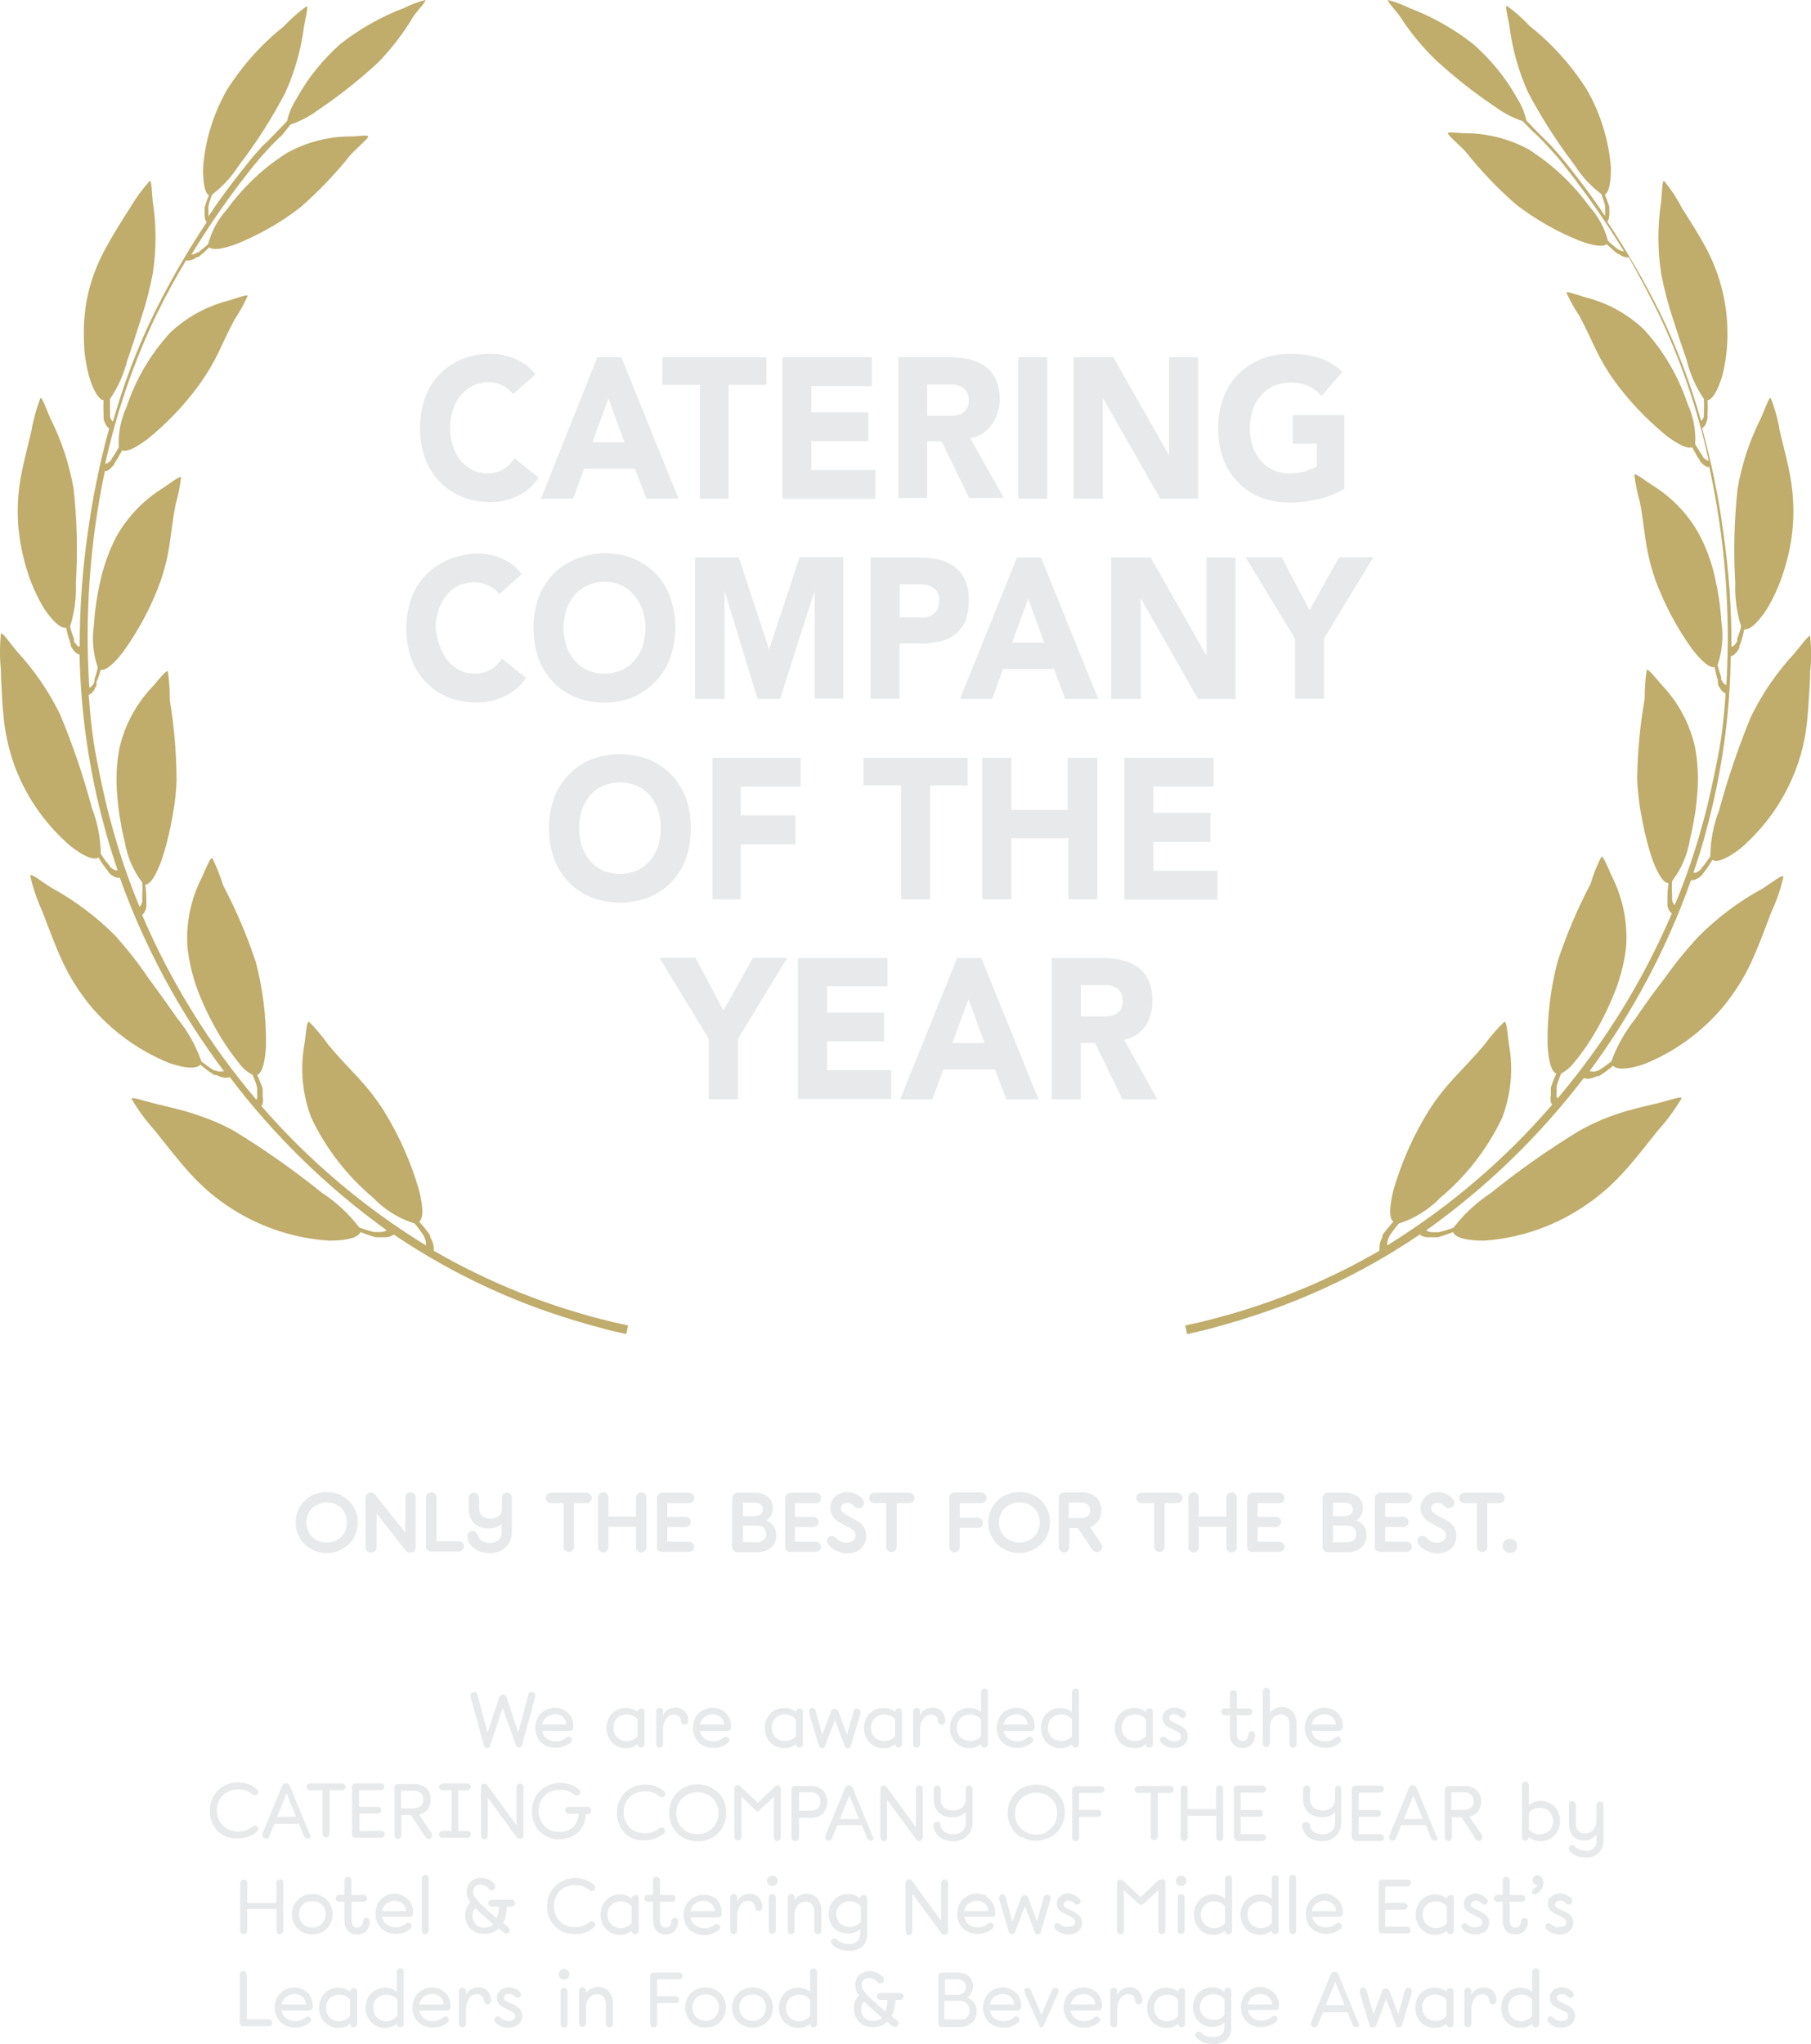 <?xml version="1.0" encoding="UTF-8"?>
<svg id="Layer_2" data-name="Layer 2" xmlns="http://www.w3.org/2000/svg" viewBox="0 0 124.09 140.03">
  <defs>
    <style>
      .cls-1 {
        fill: #c0ac6b;
      }

      .cls-2 {
        fill: #e7e9ea;
      }
    </style>
  </defs>
  <g id="Layer_1-2" data-name="Layer 1">
    <g>
      <path class="cls-1" d="M27.68.55c-1.56.59-3.02,1.42-4.33,2.44-1.23,1.08-2.26,2.36-3.05,3.8-.29.46-.51.97-.63,1.5-.12.14-.36.38-.7.73s-.59.62-1,1l-.6.67c-.2.24-.42.51-.64.8-.74.92-1.57,2-2.45,3.34v-.08c0-.08,0-.16,0-.24,0-.06,0-.13,0-.19v-.21c.07-.26.15-.53.25-.78.73-.55,1.35-1.23,1.84-2,1.21-1.57,2.27-3.24,3.19-5,.64-1.43,1.07-2.95,1.27-4.51.12-.7.31-1.38.18-1.39-.57.41-1.09.87-1.57,1.38-1.54,1.23-2.86,2.71-3.91,4.38-.93,1.65-1.49,3.48-1.62,5.37,0,1,.13,1.68.41,1.81-.12.28-.22.56-.3.85v.24c0,.09,0,.17,0,.26,0,.13.02.25.06.37l.08.14c-1.34,2.01-2.55,4.11-3.62,6.28-1.15,2.37-2.09,4.83-2.8,7.37l-.07-.06c-.05-.07-.1-.15-.13-.23v-.4c-.01-.29-.01-.57,0-.86.55-.81.95-1.71,1.19-2.66.26-.74.59-1.76.93-2.83.34-1.02.61-2.06.81-3.12.25-1.62.25-3.26,0-4.88-.08-.73-.07-1.48-.21-1.45-.51.57-.96,1.19-1.35,1.85-.64,1-1.15,1.81-1.6,2.64-.52.92-.93,1.91-1.2,2.93-.28,1.11-.4,2.26-.36,3.4,0,.87.13,1.73.35,2.57.3,1,.69,1.62,1,1.64-.02.32-.02.63,0,.95v.25c0,.08,0,.17.06.26.04.13.11.25.19.36l.13.11c-.65,2.36-1.14,4.76-1.47,7.18-.37,2.57-.55,5.16-.55,7.76h-.09c-.08-.05-.14-.12-.19-.2-.04-.05-.08-.1-.11-.16v-.07h0v-.1c-.11-.27-.2-.55-.27-.84.31-.97.44-1.98.4-3,.13-2.15.08-4.31-.16-6.45-.29-1.68-.83-3.31-1.6-4.83-.31-.7-.54-1.44-.67-1.37-.28.73-.49,1.49-.62,2.26-.3,1.24-.55,2.2-.73,3.18-.19,1.08-.25,2.18-.17,3.27.09,1.11.31,2.21.66,3.27.27.85.65,1.67,1.11,2.44.62.91,1.17,1.39,1.51,1.31.07.34.16.67.27,1,0,0,0,.08.05.13v.12c.04.08.09.16.14.23.08.12.18.22.3.3l.16.07c.08,3.98.65,7.94,1.7,11.78.26,1,.58,2,.91,3h-.11c-.1-.02-.19-.07-.26-.13l-.16-.12v-.05h0l-.07-.08c-.2-.23-.39-.49-.55-.75-.02-1.07-.22-2.14-.61-3.14-.58-2.18-1.31-4.32-2.18-6.41-.78-1.6-1.79-3.07-3-4.37-.5-.61-.95-1.29-1.06-1.17-.08.82-.08,1.66,0,2.48,0,.67.06,1.28.08,1.84s.08,1.09.13,1.62c.13,1.16.41,2.29.83,3.38.8,2.02,2.08,3.81,3.73,5.23.89.7,1.61,1,1.92.78.17.3.37.58.58.85l.09.1v.06h0l.2.18c.12.09.26.16.41.2h.18c1.7,4.75,4.11,9.22,7.14,13.26h-.12c-.1.02-.2.02-.3,0l-.19-.06h-.06l-.1-.06c-.27-.17-.53-.36-.78-.56-.37-1.06-.92-2.05-1.63-2.92-.57-.8-1.26-1.8-2.01-2.8-.68-1.01-1.44-1.97-2.25-2.88-1.3-1.31-2.79-2.42-4.41-3.31-.7-.44-1.37-1-1.43-.81.19.85.48,1.68.84,2.47.51,1.34.89,2.37,1.36,3.38.51,1.1,1.16,2.13,1.93,3.07,1.45,1.72,3.3,3.06,5.39,3.91,1.11.39,1.91.41,2.14.11.26.24.55.45.85.64l.13.08h.13l.25.11c.15.05.31.08.47.07l.18-.05c3.04,4.02,6.67,7.56,10.76,10.5l-.12.06c-.1.04-.21.06-.32.06h-.43c-.34-.08-.67-.18-1-.3-.71-.93-1.58-1.74-2.56-2.38-1.91-1.54-3.91-2.95-6-4.23-.87-.48-1.79-.87-2.74-1.17-.85-.29-1.71-.47-2.65-.7s-1.65-.51-1.67-.34c.47.78,1.01,1.52,1.62,2.19.92,1.16,1.63,2.08,2.41,2.93.4.44.82.85,1.27,1.24.51.44,1.06.84,1.63,1.2,1.99,1.26,4.27,2,6.62,2.15,1.23,0,2-.21,2.14-.59.34.14.69.26,1.05.36h.57c.17.01.34-.02.49-.09.06-.02.12-.06.17-.1,3.49,2.36,7.29,4.23,11.29,5.54,1.45.48,2.62.78,3.42,1l1.22.28.13-.59-1-.22c-.65-.16-1.6-.39-2.79-.76-3.33-1.01-6.52-2.4-9.53-4.14.01-.07.01-.14,0-.21,0-.17-.05-.33-.12-.48-.03-.08-.07-.16-.12-.24v-.12l-.09-.12c-.21-.29-.43-.56-.67-.82.31-.25.27-1,0-2.14-.55-1.91-1.36-3.74-2.41-5.44-1.28-2-2.32-2.75-3.8-4.52-.4-.57-.85-1.11-1.34-1.6-.15,0-.2.73-.3,1.49-.32,1.72-.16,3.5.48,5.13,1,2.1,2.45,3.96,4.23,5.45.78.82,1.76,1.42,2.84,1.76.2.24.39.5.57.76l.06.1h0l.07.18c.04.1.07.2.07.31v.15c-4.22-2.59-8.03-5.81-11.28-9.55.04-.05.07-.12.09-.18.03-.15.03-.31,0-.46,0-.09,0-.18,0-.27v-.27c-.11-.35-.26-.69-.37-.95.35-.15.53-.89.6-2,.02-1.93-.21-3.86-.7-5.73-.6-1.81-1.35-3.57-2.24-5.26-.2-.64-.45-1.27-.75-1.88-.14,0-.39.62-.69,1.3-.78,1.51-1.13,3.2-1,4.89.14,1.15.43,2.27.88,3.34.41,1,.91,1.97,1.48,2.89.36.58.76,1.14,1.19,1.67.24.32.55.59.91.77.12.28.23.57.31.87,0,.04,0,.07,0,.11v.11c0,.07,0,.13,0,.2.02.1.02.2,0,.3-.01.04-.03.08-.05.12-3.23-3.81-5.87-8.07-7.83-12.66.05-.04.09-.08.12-.13.09-.12.14-.26.17-.41,0-.09,0-.18,0-.27v-.27c0-.33-.03-.67-.08-1,.37,0,.76-.68,1.12-1.67.27-.79.48-1.6.64-2.42.09-.48.19-1,.26-1.51s.11-1,.13-1.54c-.01-1.83-.16-3.66-.46-5.47,0-.67-.04-1.34-.14-2-.11-.09-.54.46-1,1-1.14,1.18-1.94,2.64-2.31,4.24-.21,1.09-.26,2.21-.15,3.31.04.56.11,1.12.21,1.67.07.48.17.95.29,1.42.17,1.03.58,2,1.21,2.83.02.3.02.59,0,.89v.41c-.02.09-.06.19-.11.27l-.08.08c-.77-1.85-1.41-3.75-1.93-5.68-.41-1.45-.71-2.92-1-4.39s-.45-3-.55-4.44l.14-.07c.11-.09.2-.2.27-.33,0-.08.08-.16.12-.23v-.25c.12-.27.22-.55.3-.84.34.07.9-.4,1.52-1.21,1.06-1.47,1.92-3.07,2.54-4.77.31-.87.53-1.77.66-2.68.13-.83.2-1.62.4-2.65.18-.61.3-1.24.38-1.87-.08-.11-.62.31-1.19.7-1.36.83-2.49,2-3.26,3.39-.49.95-.85,1.96-1.08,3-.23.99-.38,1.99-.44,3-.15.99-.06,1.99.26,2.94-.06.28-.14.56-.23.83v.1h0v.06l-.09.17c-.05.08-.11.14-.18.2h-.08c-.32-4.97.04-9.96,1.07-14.83h.14c.13-.06.24-.15.33-.27.07-.06.13-.12.18-.19h0v-.06l.07-.1c.19-.28.33-.57.46-.79.29.14.92-.16,1.71-.75,1.36-1.09,2.57-2.36,3.59-3.77.49-.68.92-1.4,1.29-2.16.33-.69.64-1.4,1.12-2.29.34-.51.64-1.05.89-1.61,0-.12-.66.12-1.3.32-1.5.38-2.87,1.13-4,2.19-1.35,1.47-2.37,3.21-3,5.1-.4.87-.58,1.82-.53,2.77-.12.21-.28.48-.44.71l-.06.08h0v.05c-.04.05-.09.1-.14.14-.06.06-.14.11-.22.14h-.07c.77-3.5,1.93-6.9,3.47-10.13.67-1.37,1.36-2.63,2.06-3.79h.17c.13-.01.25-.04.36-.1.08-.03.16-.08.22-.14h.1l.1-.08c.23-.18.44-.38.65-.59.23.22.9.12,1.8-.2,1.57-.63,3.06-1.47,4.4-2.5,1.26-1.09,2.42-2.3,3.46-3.61.61-.64,1.24-1.15,1.23-1.28s-.65,0-1.3,0c-1.48.01-2.94.4-4.24,1.11-1.62,1.02-3.03,2.35-4.15,3.9-.61.67-1.05,1.49-1.28,2.37-.18.15-.4.35-.61.51l-.08.06h-.06l-.16.09c-.08.03-.16.05-.24.06h0c1.21-2,2.55-3.92,4-5.76.22-.28.43-.53.63-.77s.4-.46.59-.66c.37-.41.7-.74,1-1l.58-.73c.68-.23,1.32-.57,1.9-1,1.45-.98,2.82-2.06,4.1-3.25.94-.96,1.75-2.03,2.43-3.18.41-.55.87-1,.8-1.1-.5.13-.99.32-1.46.55Z"/>
      <path class="cls-1" d="M96.57.55c1.56.59,3.02,1.41,4.34,2.44,1.23,1.07,2.27,2.34,3.06,3.77.29.46.5.97.62,1.5l.7.73,1,1,.59.67c.21.24.42.51.65.8.73.92,1.56,2,2.45,3.34v-.08c.01-.08.01-.16,0-.24v-.4c-.07-.27-.17-.56-.25-.78-.73-.55-1.36-1.23-1.85-2-1.2-1.58-2.27-3.25-3.19-5-.64-1.43-1.07-2.95-1.26-4.51-.12-.7-.32-1.38-.19-1.39.57.4,1.1.87,1.57,1.38,1.54,1.22,2.87,2.7,3.92,4.36.94,1.64,1.51,3.48,1.65,5.37,0,1-.13,1.68-.42,1.81.12.28.22.56.31.85v.24c.01.09.01.17,0,.26,0,.13-.01.25-.06.37-.02.05-.05.1-.08.14,1.34,2.01,2.56,4.11,3.63,6.28,1.15,2.37,2.08,4.84,2.8,7.37l.07-.06c.05-.07.09-.15.12-.23v-.35c.02-.29.02-.57,0-.86-.55-.81-.95-1.71-1.18-2.66-.26-.74-.6-1.76-.94-2.83-.34-1.02-.61-2.06-.81-3.12-.25-1.62-.25-3.26,0-4.88.07-.73.07-1.48.2-1.45.47.57.88,1.19,1.22,1.85.63,1,1.15,1.81,1.6,2.64,1.06,1.94,1.59,4.12,1.52,6.33-.02.87-.14,1.73-.36,2.57-.3,1-.69,1.62-1,1.64.02.32.02.63,0,.95v.25c0,.09-.03.18-.06.26-.04.13-.1.25-.19.36l-.12.11c.65,2.36,1.14,4.76,1.46,7.18.37,2.57.56,5.16.55,7.76h.09c.08-.06.14-.12.2-.2.04-.05.07-.1.1-.16v-.07h0v-.1c.11-.27.2-.55.27-.84-.3-.97-.44-1.98-.4-3-.13-2.15-.07-4.31.16-6.45.29-1.68.83-3.31,1.6-4.83.31-.7.55-1.44.67-1.37.29.73.5,1.49.62,2.26.3,1.24.56,2.2.73,3.18.19,1.08.25,2.18.17,3.27-.09,1.15-.33,2.29-.7,3.38-.28.85-.66,1.67-1.13,2.44-.61.91-1.17,1.39-1.51,1.31-.06.34-.15.67-.26,1l-.06.13v.12l-.13.23c-.08.12-.18.22-.3.3l-.17.07c-.05,4-.61,7.97-1.65,11.83-.25,1-.57,2-.91,3h.12c.09-.02.18-.07.26-.13.05-.03.11-.07.15-.12v-.05h0l.08-.08c.2-.24.38-.49.55-.75.01-1.07.21-2.14.6-3.14.59-2.18,1.32-4.32,2.18-6.41.78-1.6,1.79-3.07,3-4.37.51-.61,1-1.29,1.06-1.17.09.82.09,1.66,0,2.48,0,.67-.06,1.28-.09,1.84s-.07,1.09-.13,1.62c-.12,1.16-.4,2.3-.83,3.38-.8,2.02-2.07,3.81-3.72,5.23-.9.7-1.62,1-1.92.78-.18.29-.37.58-.58.85-.03.04-.06.07-.1.1v.06h0l-.21.18c-.12.09-.25.16-.4.2h-.18c-1.66,4.69-4.01,9.1-6.96,13.1h.12c.1.02.21.02.31,0l.19-.06h0l.1-.06c.27-.17.53-.36.78-.56.38-1.06.94-2.04,1.64-2.92.51-.74,1.2-1.75,2-2.76.7-1,1.48-1.95,2.31-2.85,1.3-1.31,2.79-2.43,4.41-3.31.7-.44,1.36-1,1.43-.81-.19.85-.48,1.68-.85,2.47-.5,1.34-.89,2.37-1.35,3.38-.51,1.1-1.17,2.13-1.94,3.07-1.45,1.72-3.3,3.07-5.39,3.91-1.11.39-1.91.41-2.14.11-.26.24-.55.45-.85.64l-.12.08h-.13l-.26.11c-.15.05-.3.08-.46.07l-.19-.05c-3.06,4-6.7,7.52-10.8,10.44.04.02.08.04.12.06.1.04.2.06.31.06h.44c.34-.08.67-.18,1-.3.71-.93,1.58-1.74,2.56-2.38,1.9-1.54,3.91-2.95,6-4.23.88-.5,1.8-.91,2.76-1.22.85-.29,1.71-.47,2.65-.7s1.64-.51,1.66-.34c-.46.78-1,1.52-1.61,2.19-.93,1.16-1.63,2.08-2.42,2.93-.4.44-.83.86-1.28,1.24-.51.44-1.05.84-1.62,1.2-1.98,1.27-4.25,2.03-6.6,2.19-1.22,0-2-.21-2.13-.59-.34.14-.69.26-1.05.36h-.57c-.17.01-.34-.02-.5-.09-.06-.02-.11-.06-.16-.1-3.49,2.37-7.29,4.23-11.3,5.54-1.45.48-2.61.78-3.41,1l-1.23.28-.13-.59,1-.22c.64-.16,1.59-.39,2.79-.76,3.32-1.01,6.52-2.4,9.52-4.14-.01-.07-.01-.14,0-.21,0-.16.03-.33.09-.48.03-.08.07-.16.11-.24v-.12l.08-.12c.23-.31.48-.6.67-.82-.31-.25-.27-1,0-2.14.55-1.91,1.36-3.74,2.41-5.44,1.28-2,2.32-2.75,3.81-4.52.42-.57.88-1.11,1.39-1.6.16,0,.21.73.3,1.49.33,1.72.16,3.5-.47,5.13-1,2.1-2.45,3.96-4.23,5.45-.79.81-1.76,1.42-2.84,1.76-.17.21-.4.49-.58.76l-.06.1h0c-.03.06-.06.12-.08.18-.04.1-.06.2-.07.31,0,.05,0,.1,0,.15,4.24-2.62,8.05-5.87,11.3-9.64-.04-.06-.07-.12-.09-.18-.03-.15-.03-.31,0-.46,0-.09,0-.18,0-.27v-.13s0-.09,0-.14c.11-.32.23-.64.38-.95-.36-.15-.54-.89-.6-2-.03-1.93.2-3.86.7-5.73.6-1.81,1.35-3.57,2.24-5.26.19-.65.44-1.28.75-1.88.14,0,.39.62.69,1.3.77,1.51,1.12,3.2,1,4.89-.13,1.15-.43,2.27-.88,3.34-.41,1-.9,1.97-1.47,2.89-.36.59-.76,1.14-1.2,1.67-.24.32-.55.58-.9.77-.12.28-.23.57-.31.87v.22c0,.07,0,.13,0,.2-.01.1-.01.2,0,.3l.06.12c3.23-3.81,5.87-8.08,7.83-12.67l-.13-.13c-.08-.13-.14-.26-.17-.41,0-.09,0-.18,0-.27v-.27c0-.33.03-.67.07-1-.36,0-.75-.68-1.12-1.67-.26-.79-.47-1.6-.63-2.42-.09-.48-.2-1-.26-1.51s-.11-1-.13-1.54c.02-1.83.19-3.66.51-5.47,0-.67.04-1.34.14-2,.11-.09.54.46,1,1,1.14,1.18,1.93,2.64,2.3,4.24.21,1.09.26,2.2.16,3.31-.04.56-.11,1.12-.21,1.67-.09.53-.19,1-.29,1.42-.17,1.03-.59,2-1.22,2.83-.02.3-.02.59,0,.89,0,.04,0,.07,0,.11v.11c0,.06,0,.13,0,.19.02.1.06.19.11.27l.07.08c.77-1.85,1.42-3.75,1.94-5.68.41-1.45.7-2.92,1-4.39s.45-3,.55-4.44c-.05-.02-.1-.04-.14-.07-.11-.09-.2-.2-.27-.33-.05-.07-.09-.15-.12-.23v-.12s0-.09,0-.13c-.1-.3-.17-.61-.23-.92-.34.07-.89-.4-1.52-1.21-1.06-1.47-1.91-3.07-2.54-4.77-.3-.87-.52-1.77-.66-2.68-.13-.83-.19-1.62-.4-2.65-.17-.61-.3-1.24-.38-1.87.09-.11.62.31,1.2.7,1.36.83,2.48,1.99,3.25,3.39.5.95.86,1.96,1.09,3,.22.99.37,1.99.43,3,.15.99.06,1.99-.26,2.94.07.28.15.56.24.83v.1h0v.06c.03.06.06.12.1.17.05.08.11.14.18.2h.08c.3-5-.1-10.02-1.17-14.92h-.14c-.12-.05-.24-.13-.33-.22-.07-.06-.13-.12-.18-.19h0v-.06l-.08-.1c-.18-.28-.33-.57-.45-.79-.3.14-.92-.16-1.72-.75-1.35-1.1-2.56-2.36-3.59-3.77-.49-.68-.92-1.4-1.28-2.16-.34-.69-.64-1.4-1.12-2.29-.34-.51-.65-1.05-.9-1.61,0-.12.66.12,1.3.32,1.5.37,2.88,1.13,4,2.19,1.35,1.47,2.37,3.21,3,5.1.4.87.58,1.82.52,2.77.13.21.28.48.45.71l.06.08h0v.05c.09.12.21.22.35.28h.07c-.76-3.5-1.92-6.9-3.47-10.13-.67-1.37-1.36-2.63-2-3.79h-.13c-.12-.01-.25-.05-.36-.1-.08-.04-.15-.08-.22-.14h-.06l-.1-.08c-.25-.2-.47-.42-.65-.59-.22.22-.89.12-1.79-.2-1.58-.62-3.06-1.47-4.41-2.5-1.26-1.1-2.41-2.3-3.45-3.61-.61-.64-1.24-1.15-1.23-1.28s.64,0,1.29,0c1.49.02,2.95.4,4.25,1.11,1.62,1.03,3.02,2.35,4.15,3.9.61.68,1.05,1.49,1.28,2.37.17.15.39.35.61.51l.08.06h0l.17.09c.08.03.16.05.24.06h0c-1.22-2-2.55-3.92-4-5.76-.21-.28-.42-.53-.62-.77l-.6-.66c-.37-.41-.7-.74-1-1l-.73-.74c-.69-.23-1.33-.57-1.91-1-1.45-.97-2.82-2.06-4.1-3.24-.91-.89-1.72-1.88-2.41-2.96C95.5.55,95.04.1,95.11,0c.5.13.99.32,1.46.55Z"/>
      <g>
        <path class="cls-2" d="M35.13,26.98c-.18-.25-.43-.45-.71-.58-.31-.15-.65-.22-.99-.21-.36,0-.71.08-1.03.23-.32.16-.6.39-.83.66-.24.29-.42.63-.54.99-.26.81-.26,1.68,0,2.49.12.36.3.69.54.99.22.27.49.49.8.65.31.15.65.23,1,.23.38.01.76-.08,1.1-.27.32-.19.58-.46.78-.77l1.65,1.33c-.36.55-.86.99-1.45,1.27-.56.27-1.18.41-1.8.41-.67,0-1.33-.11-1.96-.35-.58-.23-1.1-.58-1.54-1.02-.44-.46-.79-1.01-1.01-1.6-.25-.67-.37-1.39-.36-2.11,0-.72.11-1.43.36-2.11.22-.6.57-1.14,1.01-1.6.44-.44.96-.79,1.54-1.02.62-.24,1.29-.36,1.96-.35.27,0,.53.03.79.08.28.05.55.13.81.24.27.11.53.26.77.43.25.19.48.41.66.67l-1.54,1.34Z"/>
        <path class="cls-2" d="M40.93,24.47h1.64l3.92,9.69h-2.2l-.78-2.05h-3.48l-.76,2.05h-2.2l3.86-9.69ZM41.69,27.29l-1.1,3.01h2.2l-1.1-3.01Z"/>
        <path class="cls-2" d="M47.96,26.36h-2.57v-1.89h7.13v1.89h-2.6v7.8h-1.96v-7.8Z"/>
        <path class="cls-2" d="M53.61,24.47h6.12v1.98h-4.14v1.8h3.91v1.97h-3.91v1.98h4.39v1.97h-6.37v-9.69Z"/>
        <path class="cls-2" d="M61.55,24.47h3.48c.46,0,.91.05,1.36.14.39.09.77.25,1.1.48.32.23.57.54.74.9.2.45.29.93.27,1.42-.01.61-.21,1.21-.57,1.7-.34.49-.86.82-1.45.91l2.3,4.09h-2.38l-1.88-3.88h-.99v3.88h-1.98v-9.64ZM63.53,28.48h1.18c.19.01.37.01.56,0,.19,0,.37-.05.55-.12.16-.07.3-.18.4-.32.12-.18.18-.4.16-.62,0-.21-.04-.41-.14-.59-.09-.14-.21-.25-.35-.33-.16-.08-.33-.13-.51-.16h-1.85v2.14Z"/>
        <path class="cls-2" d="M69.77,24.47h1.99v9.69h-1.99v-9.69Z"/>
        <path class="cls-2" d="M73.56,24.47h2.72l3.83,6.73h0v-6.73h1.99v9.69h-2.6l-3.93-6.9h0v6.9h-2.01v-9.69Z"/>
        <path class="cls-2" d="M92.09,33.51c-.58.32-1.19.56-1.83.7-.64.15-1.29.22-1.94.22-.66,0-1.32-.11-1.94-.35-.58-.23-1.1-.58-1.54-1.02-.45-.46-.79-1-1.01-1.6-.25-.67-.37-1.39-.36-2.11,0-.72.11-1.43.36-2.11.22-.6.56-1.15,1.01-1.6.44-.44.96-.79,1.54-1.02.64-.26,1.31-.39,2-.38.67,0,1.34.08,1.99.27.6.19,1.15.52,1.6.97l-1.41,1.65c-.25-.29-.56-.53-.91-.69-.4-.17-.84-.24-1.27-.23-.38,0-.75.08-1.1.23-.34.15-.64.38-.88.66-.26.29-.45.62-.57.99-.26.81-.26,1.68,0,2.49.12.36.32.7.57.99.24.28.54.5.88.65.35.14.72.21,1.1.21.37,0,.74-.05,1.1-.15.26-.08.51-.2.75-.33v-1.55h-1.65v-1.97h3.53v5.1Z"/>
        <path class="cls-2" d="M34.21,40.7c-.2-.26-.47-.47-.77-.6-.3-.15-.64-.22-.98-.21-.36,0-.72.08-1.04.23-.32.15-.6.38-.82.65-.24.3-.43.64-.55,1-.13.4-.2.82-.2,1.24.03.44.13.87.3,1.27.12.36.3.69.54.98.22.28.5.5.81.66.31.15.65.23,1,.23.38.01.77-.08,1.1-.27.32-.19.59-.45.78-.77l1.66,1.33c-.37.56-.89,1-1.49,1.27-.57.27-1.19.41-1.81.41-.67.02-1.34-.1-1.98-.33-.58-.23-1.1-.58-1.54-1.02-.45-.46-.8-1-1.02-1.6-.48-1.36-.48-2.85,0-4.22.22-.6.57-1.15,1.02-1.6.44-.44.96-.79,1.54-1.02.62-.26,1.28-.4,1.94-.42.27,0,.53.03.79.08.28.05.56.13.82.23.27.12.53.27.77.44.25.19.47.42.66.67l-1.53,1.38Z"/>
        <path class="cls-2" d="M36.55,43.03c0-.72.11-1.43.36-2.11.22-.6.57-1.14,1.01-1.6.44-.44.96-.79,1.54-1.02.62-.25,1.28-.39,1.96-.4.66,0,1.32.11,1.94.35.58.23,1.1.58,1.54,1.02.45.46.79,1,1.01,1.6.48,1.36.48,2.85,0,4.22-.22.6-.56,1.15-1.01,1.6-.44.47-.98.84-1.57,1.09-.62.24-1.28.36-1.94.35-.66,0-1.31-.12-1.92-.35-.58-.23-1.1-.58-1.54-1.02-.44-.46-.79-1.01-1.01-1.6-.25-.68-.37-1.4-.36-2.13ZM38.62,43.03c0,.43.06.85.2,1.25.12.36.31.69.56.98.25.28.55.51.89.66.73.31,1.56.31,2.3,0,.34-.15.65-.37.89-.66.25-.29.45-.62.57-.98.13-.4.2-.83.2-1.25,0-.42-.06-.84-.2-1.24-.13-.37-.32-.71-.57-1-.24-.3-.54-.53-.89-.69-1.09-.5-2.38-.24-3.19.65-.25.3-.44.63-.56,1-.14.41-.21.85-.2,1.29Z"/>
        <path class="cls-2" d="M47.62,38.19h3l2.08,6.3h0l2.09-6.32h2.99v9.69h-1.96v-7.41h0l-2.37,7.43h-1.54l-2.27-7.43h0v7.43h-2.01v-9.69Z"/>
        <path class="cls-2" d="M59.64,38.19h3.3c.45,0,.89.04,1.33.14.4.07.77.24,1.1.47.32.23.58.54.74.9.2.45.29.94.27,1.43.01.48-.07.97-.25,1.42-.15.36-.39.68-.7.92-.33.24-.7.41-1.1.48-.43.1-.87.15-1.32.14h-1.37v3.78h-1.99v-9.69ZM61.63,42.29h1.32c.17.02.34.02.52,0,.16-.04.3-.1.44-.19.13-.09.24-.21.32-.35.09-.18.13-.37.12-.57.03-.23-.02-.46-.14-.65-.1-.15-.24-.27-.41-.35-.18-.08-.37-.13-.56-.15h-1.59v2.26Z"/>
        <path class="cls-2" d="M69.69,38.19h1.64l3.92,9.69h-2.26l-.77-2.05h-3.49l-.75,2.05h-2.2l3.91-9.69ZM70.45,41.01l-1.1,3.01h2.2l-1.1-3.01Z"/>
        <path class="cls-2" d="M76.14,38.19h2.7l3.83,6.73h0v-6.73h1.99v9.69h-2.57l-3.93-6.9h0v6.9h-2.02v-9.69Z"/>
        <path class="cls-2" d="M88.73,43.74l-3.38-5.56h2.47l1.91,3.62,2.02-3.62h2.35l-3.38,5.56v4.13h-1.99v-4.13Z"/>
        <path class="cls-2" d="M37.62,56.75c-.01-.72.11-1.43.36-2.11.22-.6.57-1.14,1.01-1.6.44-.44.96-.79,1.54-1.02,1.26-.47,2.64-.47,3.9,0,.58.23,1.1.58,1.54,1.02.44.46.79,1.01,1.01,1.6.25.67.37,1.39.36,2.11,0,.72-.11,1.43-.36,2.11-.22.6-.57,1.14-1.01,1.6-.44.44-.96.79-1.54,1.02-1.26.47-2.64.47-3.9,0-.58-.23-1.1-.58-1.54-1.02-.44-.46-.79-1.01-1.01-1.6-.25-.68-.37-1.39-.36-2.11ZM39.68,56.75c0,.42.06.85.19,1.25.13.36.32.69.57.98.24.28.55.51.89.66.73.31,1.56.31,2.3,0,.34-.15.64-.38.89-.66.25-.29.44-.62.56-.98.13-.4.2-.83.2-1.25,0-.43-.06-.86-.2-1.27-.12-.37-.31-.7-.56-1-.25-.28-.55-.5-.89-.65-.73-.31-1.56-.31-2.3,0-.34.15-.64.37-.89.65-.25.29-.45.63-.57,1-.14.41-.2.84-.19,1.27Z"/>
        <path class="cls-2" d="M48.82,51.91h6.04v1.97h-4.11v1.98h3.75v1.97h-3.75v3.78h-1.93v-9.69Z"/>
        <path class="cls-2" d="M61.75,53.8h-2.58v-1.89h7.13v1.89h-2.57v7.8h-1.98v-7.8Z"/>
        <path class="cls-2" d="M67.31,51.91h1.99v3.57h3.86v-3.57h2.03v9.69h-1.98v-4.18h-3.91v4.18h-1.99v-9.69Z"/>
        <path class="cls-2" d="M77.04,51.91h6.12v1.97h-4.13v1.81h3.91v1.99h-3.91v1.97h4.39v1.98h-6.38v-9.71Z"/>
        <g>
          <path class="cls-2" d="M48.57,71.17l-3.38-5.55h2.47l1.91,3.62,2.02-3.62h2.35l-3.38,5.55v4.13h-1.99v-4.13Z"/>
          <path class="cls-2" d="M54.68,65.63h6.13v1.93h-4.14v1.81h3.91v1.97h-3.91v1.97h4.39v1.97h-6.38v-9.64Z"/>
          <path class="cls-2" d="M65.59,65.63h1.65l3.92,9.68h-2.2l-.78-2.04h-3.55l-.75,2.04h-2.2l3.9-9.68ZM66.36,68.44l-1.1,3.01h2.2l-1.1-3.01Z"/>
          <path class="cls-2" d="M72.06,65.63h3.48c.44,0,.88.04,1.31.14.4.08.77.25,1.1.48.32.23.57.54.74.9.2.45.29.93.27,1.42.02.62-.15,1.22-.49,1.74-.34.49-.86.82-1.45.91l2.28,4.09h-2.39l-1.88-3.87h-.98v3.87h-1.99v-9.68ZM74.05,69.63h1.78c.18-.01.37-.05.54-.12.16-.07.3-.19.41-.33.11-.19.16-.4.15-.62.01-.2-.04-.41-.14-.58-.09-.14-.21-.26-.35-.34-.16-.08-.32-.13-.49-.15-.18-.01-.37-.01-.55,0h-1.34v2.14Z"/>
        </g>
      </g>
      <path class="cls-2" d="M21.3,106.11c-.32-.18-.58-.44-.76-.75-.19-.32-.28-.69-.28-1.06,0-.37.09-.74.28-1.06.19-.31.45-.58.77-.76.33-.18.71-.27,1.09-.27.37,0,.74.09,1.07.27.32.18.58.44.76.76.19.32.29.69.28,1.06,0,.37-.09.74-.28,1.06-.18.32-.45.57-.77.75-.33.19-.7.29-1.08.28-.38,0-.75-.09-1.08-.28ZM23.1,105.49c.21-.11.38-.28.5-.49.12-.21.18-.45.18-.7,0-.25-.06-.49-.18-.71-.12-.2-.29-.37-.49-.49-.22-.12-.46-.18-.71-.18-.25,0-.5.06-.72.18-.21.11-.39.28-.51.49-.12.22-.18.46-.18.71,0,.25.06.49.18.7.12.21.29.38.5.49.22.12.46.18.71.18.25,0,.5-.06.72-.18Z"/>
      <path class="cls-2" d="M25.16,106.26c-.07-.06-.11-.15-.11-.25v-3.38c0-.11.03-.21.1-.29.06-.06.15-.1.24-.1.13,0,.25.07.33.17l2.05,2.58v-2.4c-.01-.19.13-.35.32-.36.01,0,.03,0,.04,0,.09,0,.18.03.25.1.07.07.1.16.1.26v3.4c0,.1-.03.2-.09.27-.07.07-.16.1-.25.1-.06.01-.12.01-.18,0-.06-.03-.12-.08-.16-.13l-2-2.56v2.32c0,.1-.03.19-.1.26-.07.07-.16.11-.26.11-.1.01-.21-.03-.28-.1Z"/>
      <path class="cls-2" d="M29.81,102.33c.06.07.1.16.1.26v3h1.53c.19,0,.35.16.35.35,0,.19-.16.35-.35.35h-1.89c-.09,0-.18-.03-.25-.1-.07-.06-.11-.15-.11-.25v-3.35c0-.1.04-.19.11-.26.07-.07.16-.1.25-.1.1,0,.19.03.26.1Z"/>
      <path class="cls-2" d="M34.96,102.33c.07.07.11.16.11.26v2.4c0,.26-.07.51-.2.73-.13.22-.32.39-.54.5-.25.12-.52.19-.8.18-.24,0-.48-.05-.7-.13-.2-.08-.38-.21-.53-.37-.14-.15-.23-.34-.27-.54,0-.04,0-.09,0-.13,0-.19.16-.35.35-.35.08,0,.16.03.22.08.07.07.13.15.16.25.04.15.13.28.27.35.16.09.34.14.52.14.22,0,.43-.06.6-.2.15-.13.23-.32.22-.51v-.61c-.24.24-.57.35-.91.32-.37.02-.74-.12-1-.38-.24-.28-.36-.63-.35-1v-.7c0-.1.04-.19.11-.26.06-.07.16-.11.25-.1.09,0,.18.03.25.1.07.07.11.16.11.26v.71c0,.46.26.7.77.7.21.01.42-.05.59-.19.14-.13.21-.32.2-.51v-.71c0-.1.04-.19.1-.26.07-.07.16-.11.26-.1.08,0,.15.02.21.07Z"/>
      <path class="cls-2" d="M40.44,102.37c.07.06.11.15.11.24,0,.1-.04.19-.11.26-.07.06-.16.1-.25.1h-.86v3c0,.09-.03.18-.1.24-.06.07-.15.11-.25.11-.1,0-.19-.04-.26-.11-.07-.06-.1-.15-.1-.24v-3h-.85c-.19.01-.35-.13-.36-.32,0-.01,0-.03,0-.04,0-.09.04-.18.1-.24.07-.07.16-.11.26-.11h2.42c.1,0,.19.04.25.11Z"/>
      <path class="cls-2" d="M44.19,102.33c.07.07.1.16.1.26v3.4c0,.09-.03.19-.1.25-.07.07-.16.11-.26.11-.09,0-.18-.04-.25-.11-.07-.07-.1-.16-.1-.25v-1.4h-1.89v1.4c0,.09-.03.18-.1.25-.06.07-.15.11-.25.11-.1,0-.19-.04-.26-.11-.07-.06-.11-.16-.1-.25v-3.4c-.01-.19.13-.35.32-.36.01,0,.03,0,.04,0,.09,0,.18.03.25.1.07.07.1.16.1.26v1.3h1.89v-1.3c0-.1.03-.19.1-.26.07-.07.16-.1.25-.1.1,0,.19.03.26.1Z"/>
      <path class="cls-2" d="M45.11,106.23c-.07-.07-.1-.16-.1-.25v-3.35c0-.1.03-.19.1-.26.07-.07.16-.11.26-.11h1.83c.1,0,.19.04.26.11.06.06.1.15.1.24.01.19-.13.35-.32.36-.01,0-.03,0-.04,0h-1.48v.94h1.26c.09,0,.18.04.25.1.07.07.1.16.1.25,0,.09-.03.19-.1.25-.07.07-.16.1-.25.1h-1.26v1h1.48c.1,0,.19.03.26.1.13.14.13.36,0,.5-.07.07-.16.1-.26.1h-1.83c-.09,0-.19-.02-.26-.08Z"/>
      <path class="cls-2" d="M53.01,104.54c.12.19.18.41.18.63.01.32-.12.64-.36.85-.28.22-.64.33-1,.31h-1.3c-.09,0-.18-.03-.25-.1-.07-.07-.11-.16-.11-.25v-3.35c0-.1.04-.19.11-.26.07-.07.16-.11.25-.11h1.18c.33-.02.65.09.91.29.22.19.34.46.33.75,0,.17-.04.34-.11.5-.09.14-.21.26-.35.35.21.08.39.21.52.39ZM50.91,103.86h.83c.14,0,.28-.04.39-.13.09-.08.15-.2.14-.33,0-.13-.04-.25-.14-.34-.11-.09-.25-.13-.39-.12h-.83v.92ZM52.34,105.5c.21-.24.21-.6,0-.84-.14-.11-.31-.16-.48-.15h-.95v1.14h1c.15,0,.29-.06.41-.15h.02Z"/>
      <path class="cls-2" d="M53.91,106.23c-.07-.06-.11-.15-.11-.25v-3.35c0-.1.04-.19.11-.26.06-.07.15-.11.25-.11h1.75c.1,0,.19.04.25.11.07.06.1.15.1.24,0,.1-.03.19-.1.26-.07.06-.16.1-.25.1h-1.44v.94h1.25c.09,0,.18.04.25.1.07.06.11.15.11.25,0,.1-.04.19-.11.25-.06.07-.16.11-.25.1h-1.25v1h1.44c.19,0,.35.16.35.35,0,.19-.16.35-.35.35h-1.8c-.07,0-.14-.03-.2-.08Z"/>
      <path class="cls-2" d="M57.31,106.23c-.22-.09-.41-.24-.55-.43-.06-.07-.09-.15-.09-.24,0-.11.05-.21.14-.28.06-.04.13-.06.2-.06.12,0,.23.06.3.15.09.09.19.17.31.23.12.05.26.08.39.08.16,0,.33-.04.46-.14.18-.16.21-.43.07-.63-.06-.07-.13-.14-.21-.18l-.4-.21-.52-.3c-.14-.1-.27-.23-.36-.38-.1-.16-.16-.34-.15-.53-.02-.4.2-.77.56-.95.18-.1.38-.15.59-.15.2,0,.4.04.58.12.19.09.36.22.49.39.05.07.08.15.08.24.01.18-.13.34-.31.35-.01,0-.03,0-.04,0-.06.01-.11.01-.17,0-.05-.03-.09-.07-.13-.12-.05-.07-.13-.13-.21-.16-.09-.05-.19-.07-.29-.07-.12,0-.23.03-.32.11-.07.07-.11.16-.11.26,0,.08.02.16.07.22.06.07.12.12.2.17l.38.21c.2.1.4.21.58.34.14.1.27.24.36.39.1.17.14.36.14.55,0,.22-.06.44-.17.63-.11.18-.27.33-.46.43-.22.1-.45.15-.69.15-.25-.01-.5-.07-.72-.19Z"/>
      <path class="cls-2" d="M62.55,102.37c.07.06.11.15.11.24,0,.1-.04.19-.11.26-.07.06-.16.1-.25.1h-.86v3c0,.09-.03.18-.1.24-.06.07-.15.11-.25.11-.1,0-.19-.04-.26-.11-.07-.06-.1-.15-.1-.24v-3h-.82c-.09,0-.18-.04-.25-.1-.07-.07-.1-.16-.1-.26,0-.09.03-.18.1-.24.06-.07.15-.11.25-.11h2.43c.08.01.16.05.21.11Z"/>
      <path class="cls-2" d="M67.49,102.37c.07.06.1.15.1.24,0,.1-.03.19-.1.26-.07.06-.16.1-.25.1h-1.48v1h1.23c.1,0,.19.04.26.1.07.07.1.16.1.25,0,.09-.03.19-.1.25-.07.07-.16.1-.26.1h-1.23v1.32c0,.09-.04.18-.1.25-.07.07-.16.11-.26.11-.1,0-.19-.04-.25-.11-.07-.06-.11-.15-.11-.25v-3.38c0-.1.04-.19.11-.26.06-.07.15-.11.25-.11h1.84c.1,0,.19.05.25.13Z"/>
      <path class="cls-2" d="M68.77,106.11c-.32-.17-.59-.43-.77-.75-.19-.32-.28-.69-.28-1.06,0-.37.09-.74.28-1.06.19-.32.46-.58.78-.76.67-.36,1.49-.36,2.16,0,.63.38,1.02,1.08,1,1.82,0,.37-.1.74-.28,1.06-.19.31-.45.57-.77.75-.33.19-.7.28-1.08.28-.37,0-.72-.1-1.04-.28ZM70.56,105.49c.21-.11.38-.28.5-.49.12-.21.19-.45.19-.7,0-.25-.06-.49-.18-.71-.12-.2-.29-.37-.5-.49-.22-.12-.46-.18-.71-.18-.25,0-.5.06-.72.18-.21.12-.38.29-.51.49-.12.22-.18.46-.18.71-.01.49.25.95.68,1.19.22.12.47.18.72.18.25,0,.49-.06.71-.18Z"/>
      <path class="cls-2" d="M75.51,105.99c0,.09-.04.18-.11.24-.07.06-.16.1-.25.1-.12,0-.24-.07-.3-.17l-1-1.48h-.59v1.31c0,.09-.03.18-.1.25-.06.07-.15.11-.25.11-.1,0-.19-.04-.26-.11-.07-.06-.11-.16-.1-.25v-3.38c0-.1.03-.19.1-.26.07-.07.16-.11.26-.11h1.2c.37-.03.73.1,1,.34.24.24.37.56.35.9,0,.26-.07.51-.21.72-.14.2-.34.35-.57.42l.78,1.14c.04.07.06.15.05.23ZM73.23,103.99h.88c.15.01.31-.04.43-.13.11-.1.17-.24.16-.39.01-.15-.05-.3-.16-.4-.12-.1-.27-.15-.43-.14h-.88v1.06Z"/>
      <path class="cls-2" d="M80.91,102.37c.07.06.11.15.11.24,0,.1-.04.19-.11.26-.07.06-.16.1-.25.1h-.86v3c0,.09-.03.18-.1.24-.06.07-.15.11-.25.11-.1,0-.19-.04-.26-.11-.07-.06-.1-.15-.1-.24v-3h-.88c-.09,0-.18-.04-.25-.1-.07-.07-.1-.16-.1-.26,0-.09.03-.18.1-.24.06-.07.15-.11.25-.11h2.43c.1,0,.2.03.27.11Z"/>
      <path class="cls-2" d="M84.64,102.33c.07.07.1.16.1.26v3.4c0,.09-.03.19-.1.25-.07.07-.16.11-.26.11-.1,0-.19-.04-.25-.11-.07-.07-.1-.16-.1-.25v-1.4h-1.89v1.4c0,.09-.03.18-.1.25-.06.07-.15.11-.25.11-.1,0-.19-.04-.26-.11-.07-.06-.11-.16-.1-.25v-3.4c0-.1.03-.19.1-.26.07-.07.16-.11.26-.1.09,0,.18.03.25.1.07.07.1.16.1.26v1.3h1.89v-1.3c0-.1.03-.19.1-.26.07-.07.16-.1.25-.1.1,0,.19.03.26.1Z"/>
      <path class="cls-2" d="M85.56,106.23c-.07-.07-.1-.16-.1-.25v-3.35c0-.1.03-.19.1-.26.07-.07.16-.11.26-.11h1.83c.1,0,.19.04.25.11.07.06.11.15.11.24,0,.1-.04.19-.11.26-.07.06-.16.1-.25.1h-1.48v.94h1.25c.1,0,.19.03.26.1.06.07.1.16.1.25,0,.09-.04.18-.1.25-.07.07-.16.11-.26.1h-1.25v1h1.48c.09,0,.19.03.25.1.14.13.15.34.02.48,0,0-.01.01-.02.02-.06.07-.16.11-.25.1h-1.83c-.09.01-.19-.02-.26-.08Z"/>
      <path class="cls-2" d="M93.46,104.54c.12.19.18.41.18.63.01.32-.12.64-.36.85-.28.22-.64.33-1,.31h-1.3c-.09,0-.18-.03-.25-.1-.07-.07-.11-.16-.11-.25v-3.35c0-.1.04-.19.11-.26.06-.07.15-.11.25-.11h1.17c.33-.01.65.09.91.29.22.19.34.46.33.75,0,.17-.04.35-.12.5-.08.15-.2.27-.34.35.21.07.4.21.53.39ZM91.34,103.86h.82c.14,0,.29-.04.4-.13.09-.09.14-.21.14-.33,0-.13-.05-.25-.14-.34-.11-.09-.26-.13-.4-.12h-.82v.92ZM92.76,105.5c.23-.23.23-.61,0-.84-.13-.11-.3-.16-.47-.15h-.95v1.14h.95c.17.01.34-.04.47-.15Z"/>
      <path class="cls-2" d="M94.31,106.23c-.07-.06-.11-.15-.11-.25v-3.35c0-.1.04-.19.11-.26.06-.07.15-.11.25-.11h1.84c.1,0,.19.04.25.11.07.06.1.15.1.24,0,.1-.03.19-.1.26-.07.06-.16.1-.25.1h-1.49v.94h1.25c.09,0,.18.04.25.1.07.07.1.16.1.25,0,.09-.03.19-.1.25-.07.07-.16.1-.25.1h-1.25v1h1.48c.19,0,.35.16.35.35,0,.19-.16.35-.35.35h-1.83c-.09,0-.18-.02-.25-.08Z"/>
      <path class="cls-2" d="M97.76,106.23c-.22-.09-.42-.24-.56-.43-.05-.07-.08-.15-.08-.24,0-.11.05-.21.14-.28.06-.04.13-.06.2-.06.12,0,.23.06.3.15.09.09.19.17.31.23.12.05.26.08.39.08.16,0,.32-.04.45-.14.11-.09.17-.22.17-.36,0-.1-.03-.19-.09-.27-.06-.07-.13-.13-.21-.18l-.4-.21-.52-.3c-.14-.1-.27-.23-.36-.38-.11-.15-.17-.34-.16-.53,0-.19.05-.38.15-.55.1-.17.24-.3.41-.4.18-.1.38-.15.59-.15.2,0,.4.04.59.12.19.09.36.22.49.39.05.07.08.15.08.24,0,.12-.06.22-.15.29-.06.04-.13.06-.2.06-.06.01-.11.01-.17,0-.05-.03-.1-.07-.13-.12-.06-.07-.13-.12-.21-.16-.09-.05-.2-.07-.3-.07-.12,0-.23.03-.32.11-.07.07-.11.16-.11.26,0,.08.03.16.08.22.06.07.12.12.2.17l.37.21c.21.1.4.21.59.34.14.1.27.24.36.39.09.17.14.36.13.55,0,.22-.05.44-.16.63-.11.18-.27.33-.46.43-.22.1-.45.15-.69.15-.25-.01-.5-.07-.72-.19Z"/>
      <path class="cls-2" d="M103,102.37c.07.06.1.15.1.24,0,.1-.03.19-.1.26-.07.06-.16.1-.26.1h-.83v3c0,.09-.03.18-.1.24-.06.07-.15.11-.25.11-.1,0-.19-.04-.26-.11-.07-.06-.1-.15-.1-.24v-3h-.86c-.09,0-.18-.04-.25-.1-.07-.07-.1-.16-.1-.26,0-.09.03-.18.1-.24.06-.07.15-.11.25-.11h2.42c.09,0,.18.04.24.11Z"/>
      <path class="cls-2" d="M103.82,105.55c.19.2.19.5,0,.7-.1.09-.23.14-.36.14-.13,0-.26-.05-.35-.14-.19-.2-.19-.5,0-.7.09-.09.22-.14.35-.14.13,0,.26.05.36.14Z"/>
      <g>
        <path class="cls-2" d="M33.15,119.54l-.91-3.31s0-.05,0-.08c0-.06.03-.12.07-.17.05-.04.11-.06.17-.06.05-.02.09-.02.14,0,.04.04.07.09.09.14l.7,2.64.79-2.41c.04-.14.19-.23.33-.19.09.03.16.1.19.19l.79,2.41.7-2.64c.02-.05.05-.1.09-.14.04-.02.1-.02.14,0,.06,0,.12.02.17.06.05.04.07.11.07.17,0,.03,0,.05,0,.08l-.91,3.31c-.02.11-.11.19-.22.18-.1,0-.17-.06-.21-.18l-.9-2.55-.86,2.59c-.02.11-.11.18-.22.18-.11,0-.2-.08-.21-.19,0-.01,0-.02,0-.03Z"/>
        <path class="cls-2" d="M38.68,117.16c.18.11.34.26.45.44.1.18.15.38.15.59,0,.05,0,.1,0,.15,0,.15-.1.23-.23.23h-1.9c.04.21.15.4.32.53.18.13.4.2.63.19.25,0,.49-.08.68-.25.05-.04.11-.06.18-.07.06,0,.12.03.16.07.04.04.06.1.06.16,0,.07-.03.13-.08.18-.5.4-1.18.47-1.75.18-.21-.11-.38-.28-.5-.49-.11-.22-.17-.46-.17-.7,0-.25.06-.49.18-.71.11-.21.28-.38.48-.49.21-.12.45-.18.69-.18.23,0,.45.05.65.17ZM37.45,117.63c-.16.13-.27.31-.3.51h1.66c0-.19-.09-.38-.23-.51-.15-.13-.35-.2-.55-.19-.21,0-.42.06-.58.19Z"/>
        <path class="cls-2" d="M44.09,117.06s.07.11.07.17v2.25c0,.06-.02.13-.07.17-.04.05-.11.07-.17.07-.06,0-.12-.02-.16-.07-.05-.04-.07-.11-.07-.17h0c-.23.19-.52.29-.81.28-.24,0-.47-.06-.68-.18-.2-.12-.36-.29-.47-.5-.12-.21-.18-.45-.18-.7,0-.25.06-.49.17-.71.11-.2.28-.37.48-.49.21-.12.44-.18.68-.18.15,0,.29.02.43.07.14.05.27.12.38.21h0c0-.13.1-.23.23-.24.06-.01.12,0,.17.02ZM43.37,119.18c.12-.06.23-.14.32-.25v-1.14c-.09-.11-.2-.2-.33-.26-.13-.05-.28-.08-.42-.08-.16,0-.32.04-.47.11-.14.08-.25.19-.33.33-.07.15-.11.31-.11.47,0,.16.04.32.11.47.08.14.19.25.33.32.14.08.31.12.47.12.16,0,.32-.02.47-.09h-.04Z"/>
        <path class="cls-2" d="M46.91,117.23c.17.17.25.41.24.65,0,.07-.02.14-.07.2-.05.04-.11.07-.17.07-.14,0-.22-.09-.25-.26,0-.12-.05-.24-.14-.32-.09-.08-.22-.12-.34-.12-.22,0-.43.12-.54.31-.15.24-.22.51-.21.79v.93c0,.06-.02.12-.06.17-.04.05-.11.07-.17.07-.06,0-.13-.02-.17-.07-.05-.04-.07-.11-.07-.17v-2.25c0-.06.02-.13.07-.17.05-.04.11-.07.17-.07.06,0,.12.03.17.07.04.05.06.11.06.17v.28c.07-.16.19-.3.34-.4.16-.09.34-.13.52-.13.23-.01.46.08.62.25Z"/>
        <path class="cls-2" d="M49.49,117.16c.18.1.34.26.44.44.11.18.16.38.16.59,0,.05,0,.1,0,.15,0,.13-.1.23-.23.23,0,0,0,0-.01,0h-1.9c.04.21.15.4.31.53.41.27.94.25,1.32-.06.05-.04.11-.06.17-.07.06,0,.12.03.16.07.05.04.07.1.07.16,0,.07-.03.14-.09.18-.28.24-.63.37-1,.36-.26,0-.52-.06-.75-.18-.21-.11-.38-.28-.49-.49-.23-.44-.23-.97,0-1.41.12-.21.28-.37.49-.49.21-.12.45-.18.69-.18.23,0,.46.05.66.17ZM48.26,117.63c-.16.13-.27.31-.3.51h1.66c0-.2-.09-.38-.24-.51-.15-.13-.35-.2-.55-.19-.21,0-.41.06-.57.19Z"/>
        <path class="cls-2" d="M54.94,117.06s.07.11.07.17v2.25c0,.13-.11.24-.24.24-.06,0-.13-.03-.17-.07-.04-.05-.07-.11-.07-.17h0c-.22.19-.51.29-.8.28-.24,0-.47-.06-.68-.18-.2-.12-.37-.29-.48-.5-.11-.22-.17-.46-.17-.7,0-.25.06-.49.17-.71.11-.2.27-.37.47-.49.21-.12.45-.18.69-.18.15,0,.29.02.43.07.13.05.26.12.37.21h0c0-.06.03-.12.07-.17.09-.09.25-.09.34,0,0,0,0,0,0,0v-.05ZM54.21,119.18c.13-.05.24-.14.32-.25v-1.14c-.08-.11-.19-.2-.32-.26-.13-.05-.28-.08-.42-.08-.17,0-.33.04-.48.11-.14.08-.25.19-.32.33-.08.14-.12.31-.12.47,0,.16.04.33.12.47.08.14.19.25.33.32.14.08.31.12.47.12.14,0,.29-.03.42-.09Z"/>
        <path class="cls-2" d="M56.18,119.68s-.06-.06-.07-.1l-.68-2.27s0-.06,0-.09c0-.06.02-.12.06-.16.09-.08.22-.08.31,0,.04.04.07.09.09.15l.45,1.63.61-1.62c.03-.1.13-.17.24-.16.11,0,.21.06.25.16l.6,1.62.46-1.63c.02-.06.05-.11.09-.15.04-.01.09-.01.13,0,.07,0,.13.03.18.07.04.05.06.11.06.17,0,.03,0,.06,0,.09l-.68,2.26s-.04.08-.07.1c-.04.01-.09.01-.13,0h-.11s-.06-.05-.07-.09l-.69-1.83-.7,1.83s-.04.07-.08.09c-.04.01-.07.01-.11,0-.05,0-.11-.03-.14-.07Z"/>
        <path class="cls-2" d="M61.74,117.06s.07.11.07.17v2.25c0,.06-.02.13-.07.17-.04.05-.11.07-.17.07-.06,0-.13-.02-.17-.07-.04-.05-.06-.11-.06-.17h0c-.23.19-.52.29-.81.28-.24,0-.47-.06-.68-.18-.2-.12-.36-.29-.47-.5-.12-.21-.18-.45-.18-.7,0-.25.06-.49.17-.71.11-.2.28-.37.48-.49.21-.12.44-.18.68-.18.15,0,.29.02.43.07.14.05.27.12.38.21h0c0-.06.02-.12.06-.17.05-.04.11-.07.17-.07.06-.01.12,0,.17.02ZM61.02,119.18c.12-.06.23-.14.32-.25v-1.14c-.09-.11-.2-.2-.33-.26-.13-.05-.28-.08-.42-.08-.16,0-.32.04-.47.11-.14.08-.25.19-.33.33-.07.15-.11.31-.11.47,0,.16.04.32.11.47.08.14.19.25.33.32.14.08.31.12.47.12.15,0,.3-.03.43-.09Z"/>
        <path class="cls-2" d="M64.52,117.23c.17.17.25.41.24.65,0,.07-.02.14-.07.2-.05.04-.11.07-.17.07-.14,0-.22-.09-.25-.26,0-.12-.05-.24-.14-.32-.09-.08-.22-.12-.34-.12-.22,0-.43.12-.54.31-.15.24-.22.51-.21.79v.93c0,.06-.02.12-.06.17-.04.05-.11.07-.17.07-.06,0-.13-.02-.17-.07-.05-.04-.07-.11-.07-.17v-2.25c0-.06.02-.13.07-.17.05-.04.11-.07.17-.07.06,0,.12.03.17.07.04.05.06.11.06.17v.28c.07-.16.19-.3.34-.4.16-.09.34-.13.52-.13.23-.01.46.08.62.25Z"/>
        <path class="cls-2" d="M67.62,115.73s.07.11.07.17v3.58c0,.06-.02.13-.07.17-.04.05-.11.07-.17.07-.06,0-.12-.02-.16-.07-.05-.04-.07-.11-.07-.17h0c-.23.19-.52.29-.81.28-.24,0-.47-.06-.67-.18-.2-.12-.37-.29-.48-.5-.12-.21-.18-.46-.17-.7,0-.25.05-.49.17-.71.11-.2.27-.37.47-.49.21-.12.44-.18.68-.18.15,0,.3.02.44.07.13.05.26.12.37.21v-1.36c0-.06.02-.13.07-.17.04-.05.1-.07.16-.07.06,0,.12,0,.17.05ZM66.9,119.18c.13-.05.24-.14.32-.25v-1.14c-.09-.11-.2-.2-.33-.26-.13-.05-.27-.08-.41-.08-.17,0-.33.04-.48.11-.14.08-.25.19-.33.33-.07.15-.11.31-.11.47,0,.16.04.33.12.47.07.14.18.25.32.32.15.08.31.12.48.12.14,0,.29-.03.42-.09Z"/>
        <path class="cls-2" d="M70.29,117.16c.18.11.34.26.45.44.1.18.15.38.15.59,0,.05,0,.1,0,.15,0,.15-.1.23-.23.23h-1.9c.04.21.15.4.32.53.18.13.4.2.63.19.25,0,.49-.08.68-.25.05-.04.11-.06.18-.07.06,0,.12.03.16.07.04.04.06.1.06.16,0,.07-.03.13-.08.18-.5.4-1.18.47-1.75.18-.21-.11-.38-.28-.5-.49-.11-.22-.17-.46-.17-.7,0-.25.06-.49.18-.71.11-.21.28-.38.48-.49.21-.12.45-.18.69-.18.23,0,.45.05.65.17ZM69.06,117.63c-.16.13-.27.31-.3.51h1.67c-.01-.19-.1-.38-.24-.51-.15-.13-.35-.2-.55-.19-.2,0-.39.07-.55.19h-.03Z"/>
        <path class="cls-2" d="M73.86,115.73s.07.11.07.17v3.58c0,.06-.02.13-.07.17-.04.05-.11.07-.17.07-.06,0-.12-.02-.16-.07-.05-.04-.07-.11-.07-.17h0c-.23.19-.52.29-.81.28-.24,0-.47-.06-.68-.18-.2-.12-.36-.29-.47-.5-.12-.21-.18-.45-.18-.7,0-.25.06-.49.18-.71.11-.2.27-.37.47-.49.21-.12.44-.18.68-.18.15,0,.29.02.43.07.14.05.27.12.38.21v-1.36c0-.06.02-.13.07-.17.04-.05.1-.07.16-.07.06,0,.12,0,.17.05ZM73.14,119.18c.12-.06.23-.14.32-.25v-1.14c-.09-.11-.2-.2-.33-.26-.13-.05-.28-.08-.42-.08-.16,0-.32.04-.47.11-.14.08-.25.19-.33.33-.07.15-.11.31-.11.47,0,.16.04.33.12.47.07.14.18.25.32.32.14.08.31.12.47.12.15,0,.3-.03.43-.09Z"/>
        <path class="cls-2" d="M78.92,117.06s.07.11.07.17v2.25c0,.06-.02.13-.07.17-.04.05-.11.07-.17.07-.06,0-.13-.02-.17-.07-.04-.05-.06-.11-.06-.17h0c-.23.19-.52.29-.81.28-.24,0-.47-.06-.68-.18-.2-.12-.37-.29-.48-.5-.11-.22-.17-.46-.17-.7,0-.25.06-.49.17-.71.11-.2.28-.37.48-.49.21-.12.44-.18.68-.18.15,0,.29.02.43.07.14.05.27.12.38.21h0c0-.06.02-.12.06-.17.05-.04.11-.07.17-.07.06-.01.12,0,.17.02ZM78.19,119.18c.13-.06.24-.14.33-.25v-1.14c-.09-.11-.2-.2-.33-.26-.13-.05-.28-.08-.42-.08-.17,0-.33.04-.48.11-.13.08-.25.19-.32.33-.08.14-.12.31-.11.47,0,.16.03.33.11.47.08.14.19.25.33.32.14.08.31.12.47.12.14,0,.29-.03.42-.09Z"/>
        <path class="cls-2" d="M80.94,117.08c.12.05.23.14.32.24.01.05.01.1,0,.15,0,.06-.02.12-.07.16-.04.04-.09.06-.15.06-.07,0-.14-.03-.19-.08-.11-.12-.26-.19-.42-.19-.08,0-.16.03-.23.08-.1.09-.11.24-.02.34,0,0,.01.01.02.02.07.06.14.1.22.14l.45.21c.08.04.16.09.23.15.19.14.29.36.29.59,0,.22-.1.43-.27.57-.19.15-.43.23-.68.22-.18,0-.36-.03-.52-.1-.14-.06-.27-.16-.37-.28-.04-.05-.07-.11-.07-.18,0-.06.03-.12.08-.15.04-.04.09-.06.15-.06.06,0,.13.02.17.07.08.08.17.15.28.19.1.04.2.06.31.06.12,0,.23-.03.33-.09.08-.05.12-.14.12-.23,0-.07-.02-.15-.07-.2-.06-.07-.14-.13-.23-.17l-.47-.23c-.15-.07-.28-.17-.38-.3-.08-.11-.12-.24-.12-.38,0-.2.09-.39.24-.51.16-.13.37-.21.58-.2.16,0,.32.03.47.1Z"/>
        <path class="cls-2" d="M84.51,119.49c-.16-.19-.24-.43-.23-.68v-1.31h-.37c-.12,0-.22-.11-.23-.23,0-.06.02-.13.07-.17.04-.05.1-.07.16-.07h.37v-1c0-.07.02-.13.07-.18.04-.04.1-.06.16-.06.06,0,.12.02.17.06.05.05.07.11.07.18v1h.83c.06,0,.12.02.16.07.05.04.07.11.07.17,0,.06-.02.12-.07.16-.04.05-.1.07-.16.07h-.83v1.3c-.01.13.02.25.1.35.07.08.17.12.28.12.11,0,.22-.04.3-.12.07-.1.1-.21.1-.33,0-.06.04-.12.08-.16.04-.04.1-.06.16-.06.06,0,.12.02.16.07.05.05.07.12.07.19,0,.24-.08.47-.24.64-.35.33-.9.33-1.25,0h0Z"/>
        <path class="cls-2" d="M88.58,117.28c.18.24.28.53.26.83v1.37c0,.06-.02.13-.07.17-.04.05-.11.07-.17.07-.06,0-.13-.02-.17-.07-.04-.05-.07-.11-.07-.17v-1.32c.01-.18-.03-.37-.14-.52-.1-.13-.26-.2-.43-.19-.22-.01-.44.08-.58.25-.15.22-.22.48-.2.74v1c0,.06-.03.12-.07.17-.04.05-.11.07-.17.07-.06,0-.13-.02-.17-.07-.04-.05-.07-.11-.07-.17v-3.58c0-.06.03-.12.07-.17.05-.04.11-.07.17-.07.13,0,.24.11.24.24v1.49c.2-.28.53-.43.87-.41.27,0,.53.13.7.34Z"/>
        <path class="cls-2" d="M91.4,117.16c.19.1.34.26.45.44.1.18.16.38.16.59v.15c0,.06-.1.23-.24.23h-1.9c.03.21.14.4.31.53.18.13.4.2.63.19.25,0,.49-.08.68-.25.05-.04.11-.06.18-.07.06,0,.12.03.16.07.04.04.06.1.06.16,0,.07-.03.14-.08.18-.28.24-.63.37-1,.36-.26,0-.51-.06-.74-.18-.21-.11-.38-.28-.49-.49-.24-.44-.24-.97,0-1.41.11-.2.28-.37.48-.49.21-.12.45-.18.69-.18.23,0,.45.05.65.17ZM90.17,117.63c-.16.13-.26.31-.3.51h1.67c-.01-.19-.1-.38-.24-.51-.15-.13-.35-.2-.55-.19-.21,0-.41.06-.58.19Z"/>
      </g>
      <g>
        <g>
          <g>
            <path class="cls-2" d="M15.32,125.74c-.29-.17-.52-.4-.69-.69-.17-.31-.26-.65-.25-1,0-.35.08-.7.26-1,.16-.29.4-.53.69-.69.3-.17.65-.26,1-.25.23,0,.47.04.69.11.21.08.41.2.58.35.06.04.1.11.1.18,0,.06-.03.12-.07.17-.04.05-.11.07-.17.07-.06,0-.11-.02-.15-.06-.28-.24-.64-.36-1-.35-.26,0-.52.06-.75.19-.22.12-.4.3-.52.51-.12.23-.18.48-.18.74,0,.26.06.52.19.75.12.21.3.39.51.51.23.13.49.19.75.19.36,0,.72-.11,1-.35.04-.04.09-.06.15-.06.13,0,.23.1.24.23,0,.08-.04.15-.1.19-.17.15-.37.27-.59.34-.22.08-.45.12-.69.12-.35.02-.69-.05-1-.2Z"/>
            <path class="cls-2" d="M21.28,125.75s.01.08,0,.12c-.03.03-.07.06-.11.08h-.1s-.09,0-.13,0c-.04-.03-.07-.08-.09-.13l-.36-.88h-1.69l-.36.88c-.02.05-.05.1-.09.13-.04,0-.09,0-.13,0-.06,0-.12-.02-.17-.06-.05-.04-.07-.1-.07-.16,0-.03,0-.06,0-.09l1.34-3.26c.06-.15.15-.22.27-.22h0c.13,0,.24.09.28.21l1.34,3.26s.06.08.07.12ZM20.28,124.46l-.64-1.62-.65,1.62h1.29Z"/>
            <path class="cls-2" d="M23.61,122.24s.07.1.07.16c0,.06-.02.13-.07.17-.04.05-.11.07-.17.07h-.86v3c0,.06-.03.12-.07.17-.04.05-.11.07-.17.07-.06,0-.13-.02-.17-.07-.04-.05-.07-.11-.07-.17v-3h-.86c-.06,0-.13-.02-.17-.07-.05-.04-.07-.11-.07-.17,0-.06.02-.12.07-.16.04-.05.11-.07.17-.07h2.2c.06,0,.13.02.17.07Z"/>
            <path class="cls-2" d="M24.19,125.87s-.07-.11-.07-.17v-3.26c0-.07.02-.15.07-.2.04-.05.11-.07.17-.07h1.74c.06,0,.13.02.17.07.04.04.06.1.06.16,0,.06-.02.12-.06.17-.04.05-.11.07-.17.07h-1.5v1.13h1.29c.06,0,.12.02.17.06.04.05.06.11.06.17,0,.06-.02.12-.06.17-.05.04-.11.07-.17.07h-1.26v1.19h1.5c.06,0,.13.02.17.07.04.04.06.1.06.16,0,.06-.02.12-.06.17-.04.05-.11.07-.17.07h-1.74c-.07.02-.14,0-.2-.03Z"/>
            <path class="cls-2" d="M29.6,125.75c0,.06-.03.11-.07.15-.04.05-.11.07-.17.07-.08,0-.16-.04-.2-.11l-1-1.52h-.66v1.39c0,.06-.02.12-.06.17-.04.05-.11.07-.17.07-.06,0-.13-.02-.17-.07-.05-.04-.07-.11-.07-.17v-3.29c0-.06.02-.12.07-.16.04-.05.11-.07.17-.07h1.11c.3-.01.6.09.83.29.21.2.32.49.3.78,0,.24-.07.48-.21.67-.15.19-.36.31-.59.36l.87,1.27c.02.05.03.11.02.17ZM27.47,123.88h.88c.17,0,.35-.05.48-.16.12-.11.19-.27.18-.44,0-.17-.06-.33-.18-.45-.13-.11-.31-.17-.48-.16h-.88v1.21Z"/>
            <path class="cls-2" d="M32.19,122.24s.07.1.07.16c0,.13-.11.24-.24.24h-.62v2.79h.62c.06,0,.13.02.17.07.05.04.07.1.07.16,0,.13-.11.24-.24.24h-1.7c-.07,0-.13-.02-.18-.07-.04-.05-.06-.11-.06-.17,0-.06.02-.12.07-.16.04-.05.11-.07.17-.07h.62v-2.79h-.62c-.13,0-.24-.11-.24-.24.01-.07.05-.13.11-.16.05-.05.11-.07.18-.07h1.71s.08.04.11.07Z"/>
            <path class="cls-2" d="M33.02,125.9s-.06-.11-.06-.17v-3.3c0-.07.02-.13.06-.18.04-.04.1-.07.16-.07.09,0,.17.05.21.12l2,2.74v-2.63c0-.06.02-.12.07-.16.04-.05.11-.07.17-.07.13,0,.23.1.24.23v3.3c0,.07-.02.13-.07.18-.04.05-.1.07-.16.07-.04,0-.08,0-.12,0-.04-.02-.07-.05-.1-.08l-2-2.73v2.61c0,.06-.02.12-.06.17-.05.05-.11.07-.18.07-.07,0-.12-.04-.16-.1Z"/>
            <path class="cls-2" d="M40.44,123.86c.09.09.09.25,0,.34h0s-.11.07-.17.07h-.14c.01.62-.32,1.2-.87,1.5-.59.31-1.29.31-1.88,0-.29-.17-.52-.4-.69-.69-.17-.31-.25-.65-.24-1-.01-.35.08-.7.25-1,.16-.29.4-.53.7-.69.31-.17.65-.26,1-.25.23,0,.46.04.68.11.22.08.41.2.59.35.06.04.09.11.09.18,0,.06-.02.13-.07.17-.04.05-.1.07-.16.07-.06,0-.12-.02-.16-.06-.28-.24-.63-.37-1-.35-.26,0-.52.06-.75.18-.22.12-.4.3-.53.52-.25.47-.25,1.02,0,1.49.12.22.3.39.51.52.23.12.49.18.75.18.23,0,.46-.05.66-.16.4-.21.65-.64.64-1.09h-.69c-.06,0-.12-.03-.16-.07-.09-.09-.09-.25,0-.34h0s.1-.07.16-.07h1.3c.07,0,.14.03.18.09Z"/>
          </g>
          <path class="cls-2" d="M43.22,125.88c-.29-.16-.53-.4-.69-.69-.17-.3-.26-.65-.25-1-.01-.35.07-.7.25-1,.16-.29.4-.53.69-.69.31-.17.65-.26,1-.25.23,0,.47.03.69.11.22.08.42.19.59.34.1.09.11.24.02.34,0,0-.01.01-.02.02-.09.09-.23.09-.32,0-.28-.24-.64-.36-1-.35-.26,0-.52.06-.75.19-.22.12-.4.3-.52.51-.12.23-.18.48-.18.74,0,.26.06.52.19.74.12.22.3.4.51.52.23.12.49.18.75.18.37.01.72-.11,1-.35.04-.04.09-.06.15-.06.06,0,.12.03.17.07.04.05.07.11.07.17,0,.07-.03.14-.09.19-.18.15-.38.26-.6.34-.22.08-.45.12-.69.12-.33.02-.67-.04-.97-.19Z"/>
          <path class="cls-2" d="M46.8,125.88c-.29-.16-.53-.4-.69-.69-.18-.3-.27-.65-.26-1,0-.35.08-.7.26-1,.17-.29.41-.53.7-.69.62-.36,1.38-.36,2,0,.29.17.53.4.7.69.17.31.26.65.25,1,0,.35-.08.7-.26,1-.16.29-.41.54-.7.7-.31.17-.65.26-1,.25-.35,0-.7-.09-1-.26ZM48.52,125.47c.22-.13.4-.3.53-.52.12-.23.19-.48.19-.74,0-.26-.06-.51-.19-.73-.12-.22-.3-.4-.52-.52-.46-.25-1.02-.25-1.48,0-.22.12-.41.3-.53.52-.12.22-.19.47-.19.73,0,.26.07.51.19.74.13.22.3.39.52.52.46.24,1.02.24,1.48,0Z"/>
          <path class="cls-2" d="M53.43,122.38s.07.11.07.17v3.32c0,.06-.02.12-.06.17-.05.04-.11.07-.18.07-.06,0-.12-.03-.17-.07-.04-.05-.07-.11-.07-.17v-2.77l-1,.92c-.05.05-.11.08-.18.08-.04-.03-.07-.07-.09-.11l-.95-.92v2.77c0,.13-.11.24-.24.24-.06,0-.12-.03-.17-.07-.05-.04-.07-.11-.07-.17v-3.32c0-.06.03-.12.07-.17.05-.04.11-.06.17-.06.06,0,.12.02.16.07l1.21,1.14,1.21-1.14s.11-.07.17-.07c.05.02.09.05.12.09Z"/>
          <path class="cls-2" d="M54.3,126.04s-.07-.11-.07-.17v-3.29c0-.06.02-.12.07-.16.04-.05.11-.07.17-.07h1.07c.31-.02.61.09.84.29.41.45.41,1.15,0,1.6-.23.2-.53.31-.84.29h-.79v1.34c0,.13-.11.24-.24.24-.08.01-.16-.01-.21-.07ZM55.55,124.04c.18,0,.35-.05.49-.17.24-.26.24-.66,0-.92-.14-.12-.31-.18-.49-.17h-.8v1.26h.8Z"/>
          <path class="cls-2" d="M59.85,125.88s.01.09,0,.13c-.03.03-.07.06-.11.08h-.1s-.09-.02-.13-.05c-.05-.03-.08-.07-.09-.12l-.36-.89h-1.69l-.36.89c-.01.05-.04.09-.09.12-.04.03-.08.05-.13.05-.06,0-.13-.02-.17-.07-.05-.04-.07-.09-.07-.15,0-.03,0-.07,0-.1l1.34-3.25c.06-.15.15-.22.27-.22h0c.13,0,.24.09.28.21l1.34,3.26s.06.07.07.11ZM58.85,124.6l-.65-1.61-.65,1.62h1.3Z"/>
          <path class="cls-2" d="M60.39,126.04s-.07-.11-.07-.17v-3.3c0-.07.02-.13.07-.18.04-.05.1-.07.16-.07.08,0,.16.04.21.11l2,2.75v-2.63c-.01-.12.07-.22.19-.23.01,0,.03,0,.04,0,.06,0,.12.02.17.06.05.04.07.11.07.17v3.3c0,.07-.02.13-.07.18-.04.05-.1.07-.16.07-.04,0-.08,0-.12,0-.04-.02-.07-.05-.1-.09l-2-2.72v2.61c0,.13-.11.24-.24.24-.06-.01-.11-.05-.15-.1Z"/>
          <path class="cls-2" d="M66.57,122.38s.07.11.07.17v2.32c0,.23-.06.45-.17.65-.11.19-.27.35-.47.45-.22.11-.46.17-.7.16-.23,0-.45-.04-.66-.13-.19-.08-.35-.21-.47-.38-.12-.16-.19-.35-.21-.55h0c0-.07.02-.13.06-.18.03-.04.09-.07.14-.07.05-.02.12-.02.17,0,.05.04.09.1.11.17,0,.19.1.37.25.49.18.12.39.19.61.18.23.01.45-.06.63-.21.16-.15.25-.36.24-.58v-.74c-.23.25-.57.38-.91.35-.64.07-1.21-.39-1.28-1.03,0-.07,0-.15,0-.22v-.68c0-.06.03-.12.07-.17.05-.04.11-.06.17-.06.06,0,.12.02.17.06.05.04.07.11.07.17v.69c-.01.22.07.43.22.58.18.14.4.21.63.2.23.02.46-.06.64-.21.15-.15.23-.36.22-.57v-.69c0-.06.02-.13.07-.17.05-.04.11-.06.17-.06.06,0,.12.02.16.06Z"/>
          <path class="cls-2" d="M70,125.88c-.29-.16-.53-.4-.69-.69-.18-.3-.27-.65-.26-1,0-.35.08-.7.26-1,.17-.29.41-.53.7-.69.3-.17.65-.26,1-.25.35,0,.7.08,1,.25.29.16.53.4.69.69.35.6.35,1.34,0,1.94-.16.29-.41.54-.7.7-.62.36-1.38.36-2,0v.05ZM71.72,125.47c.22-.13.4-.3.53-.52.12-.23.19-.48.19-.74,0-.26-.06-.51-.19-.73-.12-.2-.29-.37-.5-.49-.22-.13-.48-.19-.74-.19-.26,0-.52.06-.75.19-.22.12-.4.3-.52.52-.13.22-.19.47-.19.73-.01.52.26,1,.71,1.26.46.24,1.02.24,1.48,0l-.02-.03Z"/>
          <path class="cls-2" d="M75.61,122.42s.07.1.07.16c0,.06-.02.13-.07.17-.04.05-.1.07-.16.07h-1.51v1.17h1.29c.12,0,.22.09.23.21,0,.01,0,.02,0,.03,0,.06-.02.12-.06.16-.04.05-.11.07-.17.07h-1.29v1.43c0,.06-.02.12-.06.17-.05.04-.11.07-.18.07-.06,0-.12-.03-.16-.07-.05-.04-.07-.11-.07-.17v-3.29c0-.12.11-.22.23-.23h1.75c.06,0,.12.01.16.05Z"/>
          <path class="cls-2" d="M80.36,122.42s.07.1.07.16c0,.06-.02.13-.07.17-.04.05-.11.07-.17.07h-.86v3c0,.06-.03.12-.07.17-.04.05-.11.07-.17.07-.13,0-.24-.11-.24-.24v-3h-.86c-.06,0-.13-.02-.17-.07-.05-.04-.07-.11-.07-.17,0-.06.02-.12.07-.16.04-.05.11-.07.17-.07h2.2c.06,0,.13.02.17.07Z"/>
          <path class="cls-2" d="M83.75,122.38s.06.11.06.17v3.32c0,.06-.02.12-.06.17-.05.04-.11.07-.17.07-.06,0-.12-.03-.17-.07-.05-.04-.07-.11-.07-.17v-1.49h-1.96v1.49c0,.06-.03.12-.07.17-.05.04-.11.07-.17.07-.06,0-.12-.03-.17-.07-.05-.04-.07-.11-.07-.17v-3.32c0-.06.02-.13.07-.17.05-.04.11-.06.17-.06.06,0,.12.02.17.06.04.05.07.11.07.17v1.37h1.95v-1.37c0-.06.02-.13.07-.17.05-.04.11-.06.17-.06.07,0,.13.02.18.06Z"/>
          <path class="cls-2" d="M84.6,125.99s-.06-.11-.06-.17v-3.26c0-.06.02-.12.06-.16.04-.05.11-.07.17-.07h1.74c.06,0,.13.02.17.07.05.04.07.1.07.16,0,.13-.11.24-.24.24h-1.5v1.19h1.29c.06,0,.12.02.17.06.09.09.09.25,0,.34h0s-.11.06-.17.06h-1.29v1.2h1.5c.06,0,.12.02.17.06.09.09.09.25,0,.34h0s-.11.07-.17.07h-1.76c-.07-.02-.12-.07-.15-.13Z"/>
          <path class="cls-2" d="M91.83,122.38s.07.11.07.17v2.32c0,.23-.06.45-.17.65-.11.19-.27.35-.47.45-.22.11-.46.17-.7.16-.23,0-.45-.04-.66-.13-.19-.08-.35-.21-.47-.38-.12-.16-.19-.35-.21-.55h0c0-.07.02-.13.06-.18.03-.04.08-.07.14-.07.05-.02.12-.02.17,0,.07.04.13.1.16.17,0,.19.1.37.25.49.18.12.39.19.61.18.23.01.45-.06.63-.21.16-.15.25-.36.24-.58v-.74c-.23.25-.57.38-.91.35-.35.02-.68-.1-.94-.33-.24-.25-.36-.58-.34-.92v-.68c0-.06.03-.12.07-.17.05-.04.11-.06.17-.06.06,0,.12.02.17.06.04.05.07.11.07.17v.69c-.01.22.07.43.22.58.18.14.4.21.63.2.23.02.46-.06.64-.21.15-.15.23-.36.22-.57v-.69c0-.06.02-.13.07-.17.05-.04.11-.06.17-.06.04.01.08.03.11.06Z"/>
          <path class="cls-2" d="M92.69,125.99s-.07-.11-.07-.17v-3.26c0-.06.03-.12.07-.16.04-.05.11-.07.17-.07h1.74c.06,0,.13.02.17.07.04.04.06.1.06.16,0,.06-.02.12-.06.17-.04.05-.11.07-.17.07h-1.5v1.19h1.29c.06,0,.12.02.17.06.09.09.09.25,0,.34h0s-.11.06-.17.06h-1.29v1.2h1.5c.13,0,.24.12.23.25,0,.06-.02.11-.06.15-.05.04-.11.07-.17.07h-1.74c-.07-.02-.13-.06-.17-.13Z"/>
          <path class="cls-2" d="M98.49,125.88s.01.09,0,.13c-.03.03-.06.06-.1.08h-.1s-.09-.02-.13-.05c-.05-.02-.09-.07-.1-.12l-.35-.89h-1.7l-.36.89c-.01.05-.04.09-.09.12-.04.03-.08.05-.13.05-.06,0-.13-.02-.17-.07-.05-.04-.07-.09-.07-.15,0-.03,0-.07,0-.1l1.34-3.25c.06-.15.15-.22.27-.22h0c.13,0,.24.09.28.21l1.34,3.26s.06.07.07.11ZM97.49,124.6l-.65-1.61-.65,1.62h1.3Z"/>
          <path class="cls-2" d="M101.56,125.88c0,.06-.02.12-.07.16-.04.05-.1.07-.16.07-.08,0-.16-.04-.2-.11l-1-1.52h-.65v1.39c0,.06-.02.13-.07.17-.05.04-.11.07-.17.07-.13,0-.24-.11-.24-.24v-3.29c0-.06.03-.12.07-.16.04-.05.11-.07.17-.07h1.11c.3-.02.6.09.83.29.21.2.32.48.31.77,0,.24-.07.48-.22.68-.15.19-.36.31-.59.36l.87,1.27c.01.05.02.11,0,.16ZM99.44,123.99h.87c.18,0,.35-.05.49-.16.12-.12.18-.28.17-.45,0-.16-.05-.32-.17-.44-.14-.11-.31-.17-.49-.16h-.87v1.21Z"/>
        </g>
        <g>
          <path class="cls-2" d="M106.24,123.55c.2.11.37.28.48.49.23.44.23.97,0,1.41-.11.21-.28.38-.48.5-.21.12-.44.18-.68.18-.15,0-.29-.03-.43-.07-.13-.05-.26-.12-.37-.21h0c0,.06-.02.13-.07.17-.09.09-.25.09-.34,0h0s-.06-.11-.06-.17v-3.56c0-.06.02-.12.06-.17.09-.09.25-.09.34,0h0s.07.11.07.17v1.36c.11-.09.24-.16.37-.21.14-.05.29-.07.44-.07.24,0,.47.06.67.18ZM105.98,125.55c.13-.07.25-.19.32-.32.08-.15.12-.31.12-.48,0-.16-.04-.32-.12-.46-.07-.14-.19-.25-.32-.33-.15-.08-.31-.12-.48-.12-.14,0-.29.03-.42.09-.13.06-.24.15-.32.26v1.13c.08.11.19.2.32.26.13.06.28.09.42.09.17,0,.33-.05.48-.13h0Z"/>
          <path class="cls-2" d="M109.8,123.46s.07.11.07.17v2.45c.01.32-.1.63-.33.86-.25.22-.58.33-.91.31-.21,0-.41-.03-.6-.11-.17-.07-.33-.18-.45-.32-.05-.05-.08-.13-.08-.2,0-.12.09-.21.21-.21.08,0,.15.04.21.09.08.09.19.16.3.21.13.05.28.07.42.07.35.07.68-.16.75-.5.01-.06.02-.13,0-.2v-.43c-.2.29-.54.46-.9.43-.27,0-.54-.11-.72-.31-.18-.23-.27-.52-.26-.82v-1.32c0-.06.02-.12.06-.17.04-.05.11-.07.17-.07.13,0,.24.11.24.24v1.26c-.01.19.04.38.15.53.11.12.27.19.44.18.23.01.45-.07.6-.24.15-.2.23-.45.22-.7v-1c0-.06.02-.12.06-.17.05-.04.11-.07.17-.07.06,0,.12,0,.17.04Z"/>
        </g>
      </g>
      <path class="cls-2" d="M19.35,128.77s.06.11.06.17v3.32c0,.06-.02.12-.06.17-.05.04-.11.07-.17.07-.06,0-.12-.03-.17-.07-.05-.04-.07-.11-.07-.17v-1.49h-2v1.49c0,.13-.11.24-.24.24h0c-.06,0-.12-.03-.17-.07-.05-.04-.07-.11-.07-.17v-3.27c0-.06.02-.13.07-.17.05-.04.11-.06.17-.06.06,0,.12.02.17.06.04.05.07.11.07.17v1.37h2v-1.37c0-.06.02-.13.07-.17.05-.04.11-.06.17-.06.06-.02.12-.01.17,0Z"/>
      <path class="cls-2" d="M22.11,129.93c.21.12.38.29.5.5.12.21.18.45.18.7,0,.25-.06.49-.18.71-.12.21-.29.38-.5.5-.22.12-.46.18-.71.18-.25,0-.5-.06-.72-.18-.43-.25-.69-.71-.68-1.21,0-.25.06-.49.18-.7.12-.2.3-.38.5-.5.22-.12.47-.18.72-.18.25,0,.49.06.71.18ZM20.93,130.34c-.14.08-.25.19-.33.33-.08.14-.12.3-.12.46,0,.16.04.33.12.47.08.14.19.25.33.33.14.08.31.12.47.12.16,0,.33-.04.47-.12.14-.08.25-.19.33-.33.08-.14.12-.31.12-.47,0-.16-.04-.32-.12-.46-.08-.14-.19-.25-.33-.33-.15-.07-.31-.11-.47-.11-.17,0-.34.03-.49.11h.02Z"/>
      <path class="cls-2" d="M23.84,132.27c-.16-.19-.25-.43-.24-.68v-1.31h-.36c-.06,0-.12-.03-.17-.07-.04-.04-.06-.1-.06-.16,0-.06.02-.12.06-.17.04-.05.11-.07.17-.07h.36v-1c0-.13.11-.24.24-.24h0c.06,0,.12.03.17.07.04.05.07.11.07.17v1h.83c.06,0,.13.02.17.07.04.05.07.11.07.17,0,.06-.03.12-.07.16-.05.04-.11.07-.17.07h-.82v1.3c0,.12.03.25.1.35.07.08.17.13.28.12.11.01.22-.04.29-.13.07-.09.11-.2.11-.32,0-.06.03-.12.08-.16.04-.04.09-.06.15-.06.06,0,.12.02.16.06.05.05.07.12.07.19,0,.24-.07.46-.23.64-.16.17-.39.26-.63.25-.24,0-.46-.08-.63-.25Z"/>
      <path class="cls-2" d="M27.7,129.93c.36.2.59.58.6,1,0,.05,0,.1,0,.15,0,.15-.1.23-.23.23h-1.9c.04.21.15.39.32.52.18.13.4.2.62.2.25,0,.5-.08.69-.25.05-.04.11-.07.18-.07.06,0,.12.02.16.07.09.09.09.23,0,.33,0,0,0,0,0,0-.27.25-.63.38-1,.37-.26,0-.51-.06-.74-.18-.21-.11-.38-.28-.5-.49-.11-.22-.17-.46-.17-.71,0-.24.06-.48.17-.7.11-.21.28-.38.49-.5.21-.12.45-.18.69-.18.22.02.43.09.62.21ZM26.47,130.41c-.16.13-.27.31-.3.51h1.66c0-.19-.09-.38-.23-.51-.15-.13-.35-.2-.55-.2-.21,0-.42.07-.58.2Z"/>
      <path class="cls-2" d="M28.97,132.43s-.07-.11-.07-.17v-3.59c0-.12.11-.22.23-.23.06,0,.13.02.17.07.05.04.07.1.07.16v3.59c0,.06-.02.13-.07.17-.05.04-.11.07-.17.07-.06,0-.12-.03-.16-.07Z"/>
      <path class="cls-2" d="M35.22,130.21s.07.1.07.16c0,.06-.03.12-.07.17-.04.05-.11.07-.17.07h-.33c.01.39-.07.77-.25,1.12l.21.18.17.13s.08.1.08.17c0,.06-.02.12-.06.16-.04.05-.1.09-.17.09-.06,0-.12-.02-.17-.06l-.2-.16-.16-.14c-.27.26-.63.4-1,.38-.25,0-.5-.06-.72-.19-.19-.12-.34-.28-.44-.48-.1-.19-.14-.4-.14-.61,0-.16.03-.32.09-.47.06-.16.15-.31.27-.43-.08-.11-.15-.22-.19-.35-.04-.11-.06-.23-.06-.35,0-.17.04-.35.12-.5.08-.14.2-.26.35-.34.16-.08.33-.12.51-.12.19,0,.38.05.55.13.17.08.31.2.42.35.01.05.01.09,0,.14,0,.08-.04.15-.1.19-.04.03-.09.05-.14.05-.08,0-.15-.04-.19-.1-.06-.09-.15-.17-.25-.21-.11-.05-.22-.08-.34-.08-.13,0-.26.04-.36.13-.09.09-.14.22-.14.35,0,.14.05.27.13.38.14.2.3.38.48.54.23.22.56.52,1,.9.11-.25.17-.52.16-.8h-.49c-.06,0-.12-.02-.16-.07-.05-.04-.07-.11-.07-.17,0-.12.11-.22.23-.23h1.29c.09-.03.18,0,.24.07ZM33.81,131.84c-.59-.51-1-.88-1.24-1.14-.13.16-.2.36-.2.56,0,.2.07.4.21.55.16.17.38.26.61.24.23,0,.45-.07.62-.21Z"/>
      <path class="cls-2" d="M38.43,132.27c-.59-.34-.96-.98-.94-1.67,0-.35.08-.7.25-1,.17-.29.41-.53.7-.69.51-.29,1.12-.33,1.67-.13.22.08.42.19.59.34.06.05.09.12.09.19,0,.06-.02.13-.07.17-.04.04-.1.07-.16.07-.06,0-.12-.02-.16-.06-.28-.24-.63-.37-1-.35-.26,0-.52.06-.75.18-.22.12-.4.3-.52.52-.24.46-.24,1.02,0,1.48.13.22.3.39.52.52.23.12.48.18.74.18.37.02.72-.11,1-.35.04-.04.1-.06.16-.06.06,0,.12.03.16.07.05.04.07.11.07.17,0,.07-.03.14-.09.18-.17.15-.37.27-.59.35-.22.08-.46.12-.7.12-.34,0-.67-.07-.97-.23Z"/>
      <path class="cls-2" d="M43.69,129.84s.07.11.07.17v2.25c0,.13-.11.24-.24.24h0c-.06,0-.12-.03-.17-.07-.05-.04-.07-.11-.07-.17h0c-.22.19-.51.3-.81.29-.24,0-.47-.06-.67-.18-.2-.12-.37-.29-.48-.5-.11-.22-.17-.46-.17-.71,0-.24.05-.49.17-.7.11-.2.27-.38.47-.5.34-.2.75-.24,1.12-.1.14.04.26.11.37.21h0c0-.06.02-.13.07-.17.04-.05.11-.07.17-.07.06-.02.12-.01.17.01ZM42.96,131.99c.13-.06.24-.15.32-.26v-1.13c-.08-.11-.19-.2-.32-.26-.13-.06-.28-.09-.42-.09-.17,0-.33.04-.48.12-.13.07-.25.19-.32.32-.08.14-.12.31-.12.47,0,.17.04.33.12.48.08.13.19.24.32.32.15.08.31.12.48.12.14,0,.29-.03.42-.09Z"/>
      <path class="cls-2" d="M44.98,132.27c-.16-.19-.24-.43-.23-.68v-1.31h-.37c-.06,0-.12-.03-.16-.07-.05-.04-.07-.1-.07-.16,0-.06.02-.13.07-.17.04-.05.1-.07.16-.07h.37v-1c0-.06.02-.13.07-.17.04-.04.1-.07.16-.07.06,0,.12.03.17.07.05.04.07.11.07.17v1h.83c.06,0,.12.02.16.07.05.04.07.11.07.17,0,.06-.02.12-.07.16-.04.04-.1.07-.16.07h-.83v1.3c0,.12.03.25.1.35.07.08.17.12.28.12.12,0,.23-.04.3-.13.07-.09.1-.21.1-.32,0-.06.04-.12.08-.16.04-.04.1-.06.16-.06.06,0,.12.02.16.06.05.05.07.12.07.19.01.24-.08.47-.24.64-.16.17-.39.26-.62.25-.24,0-.46-.08-.63-.25Z"/>
      <path class="cls-2" d="M48.85,129.93c.19.1.34.26.44.45.1.18.16.38.16.59v.15c0,.13-.1.23-.23.23,0,0,0,0-.01,0h-1.9c.03.21.14.39.31.52.39.3.93.3,1.32,0,.04-.05.11-.07.17-.07.06,0,.12.02.16.07.04.04.07.1.07.16,0,.07-.04.13-.09.17-.27.25-.63.38-1,.37-.26,0-.51-.06-.74-.18-.21-.11-.38-.28-.49-.49-.12-.22-.18-.46-.18-.71,0-.49.24-.94.66-1.2.21-.12.45-.18.7-.18.22-.01.45.03.65.12ZM47.62,130.41c-.16.13-.27.31-.31.51h1.67c0-.2-.09-.38-.24-.51-.15-.13-.35-.21-.55-.2-.21,0-.41.07-.57.2Z"/>
      <path class="cls-2" d="M51.99,129.99c.16.18.25.42.24.66,0,.07-.02.14-.07.19-.04.05-.11.07-.17.07-.14,0-.22-.08-.25-.25,0-.12-.05-.24-.14-.33-.09-.08-.22-.12-.34-.12-.22,0-.43.12-.54.31-.15.24-.22.51-.21.79v.94c0,.06-.02.12-.06.17-.05.04-.11.07-.17.07-.06,0-.12-.03-.17-.07-.05-.04-.07-.11-.07-.17v-2.26c0-.06.02-.13.07-.17.04-.05.11-.07.17-.07.06,0,.13.02.17.07.04.05.06.11.06.17v.28c.07-.17.19-.31.34-.4.16-.09.34-.14.52-.14.23,0,.46.09.62.26Z"/>
      <path class="cls-2" d="M53.18,128.59c.07.07.1.16.1.25,0,.1-.03.19-.1.26-.07.07-.16.1-.26.1-.19.01-.35-.13-.36-.32,0-.01,0-.03,0-.04,0-.09.03-.18.1-.25.07-.07.16-.11.26-.1.1,0,.19.03.26.1ZM52.75,132.43s-.07-.11-.07-.17v-2.27c0-.12.09-.22.21-.23.01,0,.02,0,.03,0,.06,0,.12.02.16.06.05.04.07.11.07.17v2.25c0,.13-.1.23-.23.24-.06,0-.12-.01-.17-.05Z"/>
      <path class="cls-2" d="M56.01,130.06c.18.23.28.52.26.82v1.38c0,.06-.02.12-.06.17-.05.04-.11.07-.17.07-.06,0-.12-.03-.17-.07-.05-.04-.07-.11-.07-.17v-1.27c.01-.19-.04-.38-.15-.53-.1-.12-.26-.19-.42-.18-.23-.02-.44.08-.59.25-.15.22-.22.48-.2.74v1c0,.13-.1.23-.23.24-.06,0-.12-.03-.17-.07-.05-.04-.07-.11-.07-.17v-2.28c0-.06.02-.13.07-.17.04-.05.11-.07.17-.07.06,0,.12.02.16.07.05.04.07.11.07.17v.17c.2-.28.53-.45.87-.43.27,0,.53.12.7.33Z"/>
      <path class="cls-2" d="M59.12,133.32c-.28.24-.64.35-1,.31-.22,0-.43-.03-.63-.11-.18-.06-.34-.18-.46-.32-.05-.05-.09-.12-.09-.19,0-.12.08-.21.2-.22,0,0,.01,0,.02,0,.08,0,.15.04.21.09.08.1.19.17.32.21.14.05.29.08.44.08.23.02.46-.05.63-.2.12-.14.18-.32.18-.5v-.31c-.24.2-.55.31-.86.3-.23,0-.46-.06-.66-.17-.2-.12-.36-.29-.47-.49-.12-.21-.18-.45-.17-.69,0-.24.05-.48.17-.69.11-.2.27-.37.47-.49.2-.12.43-.18.66-.18.32-.01.62.1.86.31h0c0-.06.02-.12.06-.17.04-.05.11-.07.17-.07.06,0,.13.02.17.07.05.04.07.11.07.17v2.45c.02.3-.09.59-.29.81ZM58.66,131.9c.13-.07.24-.16.33-.28v-1c-.09-.12-.2-.21-.33-.28-.14-.06-.29-.1-.44-.1-.16,0-.33.04-.47.12-.14.07-.25.18-.33.31-.08.14-.12.3-.12.46,0,.16.04.31.12.45.08.13.19.24.33.32.14.08.31.12.47.11.15,0,.3-.04.44-.11Z"/>
      <path class="cls-2" d="M62.12,132.43s-.07-.11-.07-.17v-3.27c0-.07.02-.13.07-.18.04-.05.1-.07.16-.07.08,0,.16.04.21.11l2,2.74v-2.6c-.01-.12.07-.22.19-.23.01,0,.03,0,.04,0,.06,0,.12.02.17.06.05.04.07.11.07.17v3.3c0,.07-.02.13-.07.18-.04.04-.1.06-.16.06h-.11s-.08-.05-.11-.09l-2-2.72v2.61c0,.06-.03.12-.07.17-.09.09-.25.09-.34,0,0,0,0,0,0,0l.02-.07Z"/>
      <path class="cls-2" d="M67.59,129.93c.36.21.58.59.6,1,0,.05,0,.1,0,.15,0,.15-.1.23-.23.23h-1.9c.04.21.15.39.31.52.18.14.4.21.63.2.25,0,.5-.08.69-.25.05-.05.11-.07.18-.07.06,0,.12.02.16.07.04.04.06.1.06.16,0,.07-.04.13-.09.17-.27.25-.63.38-1,.37-.26,0-.51-.06-.74-.18-.21-.11-.38-.28-.5-.49-.12-.22-.18-.46-.17-.71,0-.24.06-.48.17-.7.37-.64,1.19-.87,1.84-.51v.04ZM66.36,130.41c-.16.13-.27.31-.3.51h1.66c0-.19-.09-.38-.23-.51-.16-.13-.35-.21-.56-.2-.21,0-.41.07-.57.2Z"/>
      <path class="cls-2" d="M69.2,132.46s-.06-.06-.07-.1l-.67-2.27s0-.06,0-.09c0-.06.02-.12.06-.16.04-.05.11-.07.17-.07.05,0,.1.02.14.05.05.05.07.11.08.17l.46,1.64.6-1.62c.03-.1.13-.17.24-.17.11,0,.21.06.25.17l.6,1.62.45-1.64c.02-.05.05-.1.09-.14.04-.03.09-.05.14-.05.06,0,.13.02.17.07.04.04.07.1.07.16,0,.03,0,.06,0,.09l-.68,2.27s-.04.07-.07.1c-.04.01-.08.01-.12,0-.04.01-.07.01-.11,0-.03-.02-.06-.05-.08-.09l-.69-1.84-.7,1.84s-.04.07-.07.09c-.04,0-.08,0-.12,0-.05,0-.1,0-.14-.03Z"/>
      <path class="cls-2" d="M73.66,129.85c.13.05.24.14.32.25.04.04.06.09.06.15,0,.06-.03.12-.07.16-.04.04-.1.06-.16.06-.07,0-.14-.03-.18-.09-.11-.11-.26-.18-.42-.18-.09,0-.17.03-.24.08-.06.05-.09.12-.09.19,0,.06.02.12.07.16.06.06.14.11.22.15.15.06.31.13.45.21.08.04.16.09.23.15.19.13.3.35.29.58,0,.22-.09.44-.26.58-.2.15-.44.23-.69.22-.18,0-.35-.04-.51-.11-.15-.06-.28-.16-.38-.28-.04-.05-.06-.11-.06-.17,0-.06.02-.12.07-.16.04-.04.1-.06.16-.06.06,0,.12.03.16.08.08.07.18.13.28.17.11.02.21.02.32,0,.11,0,.22-.02.32-.08.08-.06.12-.15.12-.24,0-.07-.02-.14-.07-.2-.06-.07-.14-.12-.22-.16l-.47-.23c-.15-.07-.29-.17-.39-.3-.07-.11-.11-.25-.11-.38,0-.2.08-.38.23-.51.17-.13.37-.2.58-.21.16.03.31.09.44.17Z"/>
      <path class="cls-2" d="M79.77,128.77c.05.04.08.1.08.17v3.32c0,.06-.02.13-.07.17-.05.04-.11.07-.17.07-.06,0-.12-.03-.17-.07-.05-.04-.07-.11-.07-.17v-2.77l-1,.92s-.11.08-.18.08c-.07,0-.13-.03-.18-.08l-1-.92v2.77c0,.06-.02.12-.06.17-.05.04-.11.07-.18.07-.06,0-.12-.03-.17-.07-.04-.05-.06-.11-.06-.17v-3.27c0-.06.02-.13.07-.17.04-.04.1-.06.16-.06.06,0,.12.02.17.06l1.21,1.14,1.21-1.14s.11-.06.17-.06c.08-.04.17-.03.24,0Z"/>
      <path class="cls-2" d="M81.19,128.59c.07.06.11.15.11.25,0,.1-.04.19-.11.26-.07.07-.16.1-.25.1-.1,0-.19-.03-.26-.1-.07-.07-.11-.16-.11-.26,0-.2.17-.36.37-.35,0,0,0,0,0,0,.09,0,.18.03.25.1ZM80.76,132.43s-.06-.11-.06-.17v-2.27c0-.06.02-.12.06-.17.05-.04.11-.06.18-.06.06,0,.12.02.16.06.05.04.07.11.07.17v2.25c0,.06-.02.13-.07.17-.04.04-.1.07-.16.07-.06,0-.13-.01-.18-.05Z"/>
      <path class="cls-2" d="M84.35,128.51s.07.1.07.16v3.59c0,.13-.11.24-.24.24h0c-.06,0-.12-.03-.17-.07-.05-.04-.07-.11-.07-.17h0c-.22.19-.51.3-.81.29-.24,0-.47-.06-.67-.18-.2-.12-.37-.29-.48-.5-.11-.22-.17-.46-.17-.71,0-.24.05-.49.17-.7.11-.2.27-.38.47-.5.34-.2.75-.24,1.12-.1.14.04.26.11.37.21v-1.37c0-.06.02-.12.07-.16.04-.05.11-.07.17-.07.06,0,.12,0,.17.04ZM83.62,131.99c.13-.06.24-.15.32-.26v-1.13c-.08-.11-.19-.2-.32-.26-.13-.06-.28-.09-.42-.09-.17,0-.33.04-.48.12-.13.07-.25.19-.32.32-.08.14-.12.31-.12.47,0,.17.04.33.12.48.08.13.19.24.32.32.15.08.31.12.48.12.14,0,.29-.03.42-.09Z"/>
      <path class="cls-2" d="M87.54,128.51s.07.1.07.16v3.59c0,.06-.02.13-.07.17-.05.04-.11.07-.17.07-.06,0-.12-.03-.17-.07-.04-.05-.06-.11-.06-.17h0c-.23.19-.51.29-.81.29-.24,0-.47-.06-.68-.18-.2-.12-.36-.29-.47-.5-.12-.22-.18-.46-.18-.71,0-.24.06-.48.17-.7.11-.21.28-.38.48-.5.21-.12.44-.18.68-.18.15,0,.29.03.43.08.14.04.27.11.38.21v-1.37c0-.06.02-.12.06-.16.04-.05.11-.07.17-.07.06-.01.12,0,.17.04ZM86.81,131.99c.13-.06.24-.15.33-.26v-1.13c-.09-.11-.2-.2-.33-.26-.13-.06-.28-.09-.42-.09-.16,0-.33.04-.47.12-.14.07-.25.19-.33.32-.08.14-.12.31-.11.47,0,.17.04.33.11.48.17.28.47.45.8.44.14,0,.29-.03.42-.09Z"/>
      <path class="cls-2" d="M88.41,132.43s-.07-.11-.07-.17v-3.59c0-.06.02-.12.07-.16.04-.05.1-.07.16-.07.06,0,.13.02.17.07.05.04.07.1.07.16v3.59c0,.06-.02.13-.07.17-.05.04-.11.07-.17.07-.06,0-.12-.03-.16-.07Z"/>
      <path class="cls-2" d="M91.41,129.93c.36.2.59.58.6,1,0,.05,0,.1,0,.15,0,.15-.1.23-.23.23h-1.87c.04.21.15.39.32.52.18.14.4.21.63.2.25,0,.49-.08.68-.25.05-.04.11-.07.18-.07.06,0,.12.02.16.07.09.09.09.23,0,.33,0,0,0,0,0,0-.27.25-.63.38-1,.37-.26,0-.51-.06-.74-.18-.21-.11-.38-.28-.5-.49-.11-.22-.17-.46-.17-.71,0-.24.06-.48.17-.7.11-.21.28-.38.49-.5.21-.12.45-.18.69-.18.21.02.41.09.59.21ZM90.18,130.41c-.16.13-.27.31-.3.51h1.66c0-.19-.09-.38-.23-.51-.15-.13-.35-.2-.55-.2-.21,0-.42.07-.58.2Z"/>
      <path class="cls-2" d="M94.53,132.39s-.06-.11-.06-.17v-3.23c-.01-.12.07-.22.19-.23.01,0,.03,0,.04,0h1.74c.06,0,.12.02.17.06.09.09.09.25,0,.34,0,0,0,0,0,0-.05.04-.11.07-.17.07h-1.53v1.12h1.29c.06,0,.12.03.17.07.09.09.09.25,0,.34,0,0,0,0,0,0-.05.04-.11.06-.17.06h-1.29v1.17h1.5c.06,0,.12.03.17.07.09.09.09.25,0,.34,0,0,0,0,0,0-.05.04-.11.06-.17.06h-1.71c-.06,0-.13-.02-.17-.07Z"/>
      <path class="cls-2" d="M99.55,129.84s.06.11.06.17v2.25c0,.06-.02.12-.06.17-.05.04-.11.07-.17.07-.06,0-.12-.03-.17-.07-.05-.04-.07-.11-.07-.17h0c-.23.19-.51.29-.81.29-.24,0-.47-.06-.67-.18-.2-.12-.37-.29-.48-.5-.12-.22-.18-.46-.17-.71,0-.24.05-.49.17-.7.11-.2.27-.38.47-.5.34-.2.75-.24,1.12-.1.14.04.26.11.37.21h0c0-.06.02-.13.07-.17.04-.05.11-.07.17-.07.06-.02.12-.01.17.01ZM98.82,131.99c.13-.06.24-.15.32-.26v-1.13c-.09-.11-.2-.2-.33-.26-.13-.06-.27-.09-.41-.09-.17,0-.33.04-.48.12-.14.08-.25.19-.33.32-.07.15-.11.31-.11.47,0,.17.04.33.12.48.08.13.19.24.32.32.15.08.31.12.48.12.14,0,.29-.03.42-.09Z"/>
      <path class="cls-2" d="M101.56,129.85c.13.05.24.14.32.25.04.04.06.09.06.15,0,.06-.03.12-.07.16-.04.04-.1.06-.16.06-.07,0-.14-.03-.18-.09-.11-.11-.26-.18-.42-.18-.09,0-.17.03-.24.08-.06.05-.09.12-.09.19,0,.06.02.12.07.16.06.06.14.11.22.15.15.06.31.13.45.21.08.04.16.09.23.15.19.13.3.35.29.58,0,.22-.09.44-.26.58-.2.15-.44.23-.69.22-.18,0-.35-.04-.51-.11-.15-.06-.28-.16-.38-.28-.04-.05-.06-.11-.06-.17,0-.06.02-.12.07-.16.04-.04.1-.06.16-.06.06,0,.12.03.16.08.08.08.18.14.28.19.11.02.21.02.32,0,.11,0,.22-.02.32-.08.08-.06.12-.15.12-.24,0-.07-.02-.14-.07-.2-.06-.07-.14-.12-.22-.16l-.47-.23c-.15-.07-.29-.17-.39-.3-.07-.11-.11-.25-.11-.38,0-.2.08-.39.23-.51.17-.13.37-.2.58-.21.15.02.3.07.44.15Z"/>
      <path class="cls-2" d="M103.21,132.27c-.16-.19-.25-.43-.24-.68v-1.31h-.36c-.06,0-.12-.03-.17-.07-.05-.04-.07-.1-.07-.16,0-.13.11-.24.24-.24h.36v-1c0-.06.02-.13.07-.17.04-.04.1-.07.16-.07.06,0,.12.03.17.07.05.04.07.11.07.17v1h.83c.06,0,.12.02.16.07.05.04.07.11.07.17,0,.06-.02.12-.07.16-.04.04-.1.07-.16.07h-.83v1.3c0,.12.03.25.1.35.07.08.18.12.29.12.11,0,.22-.04.29-.13.07-.09.1-.21.11-.32,0-.06.03-.12.07-.16.04-.04.1-.06.16-.06.06,0,.12.02.16.06.05.05.07.12.07.19.01.24-.08.47-.24.64-.16.17-.39.26-.62.25-.23,0-.46-.08-.62-.25Z"/>
      <path class="cls-2" d="M105.64,128.63c.07.11.11.23.11.36,0,.17-.05.33-.15.47-.09.13-.23.24-.38.3-.04.01-.07.01-.11,0-.05,0-.1-.02-.13-.06-.01-.04-.01-.08,0-.12,0-.07.04-.14.1-.18l.19-.14s.06-.09.07-.15h-.06c-.07,0-.14-.03-.19-.09-.05-.06-.08-.13-.08-.21,0-.1.04-.19.11-.25.07-.07.16-.1.26-.1.11.02.2.08.26.17Z"/>
      <path class="cls-2" d="M107.38,129.85c.13.05.24.14.33.25.01.05.01.1,0,.15,0,.06-.02.12-.07.16-.04.04-.09.06-.15.06-.07,0-.14-.03-.19-.09-.11-.12-.26-.19-.42-.18-.08,0-.17.03-.23.08-.06.04-.1.11-.1.19,0,.06.03.12.07.16.07.06.14.11.23.15l.45.21c.08.04.16.09.23.15.32.25.37.72.12,1.04-.04.04-.08.09-.12.12-.19.15-.43.23-.68.22-.18,0-.36-.04-.52-.11-.15-.06-.28-.16-.38-.28-.04-.05-.06-.11-.06-.17,0-.06.03-.12.08-.16.04-.04.09-.06.15-.06.06,0,.12.03.16.08.08.08.18.14.28.19.11.02.21.02.32,0,.12,0,.23-.02.33-.08.08-.06.12-.15.12-.24,0-.07-.03-.14-.07-.2-.07-.07-.14-.12-.23-.16l-.47-.23c-.15-.07-.28-.17-.38-.3-.08-.11-.12-.24-.12-.38,0-.2.08-.39.24-.51.16-.14.37-.21.58-.21.18.01.35.06.5.15Z"/>
      <path class="cls-2" d="M16.84,135.16s.07.11.07.17v3h1.5c.06,0,.12.03.17.07.05.04.07.11.07.17,0,.06-.02.13-.07.17-.05.04-.11.06-.17.06h-1.74c-.06,0-.13-.02-.17-.07-.04-.05-.07-.11-.07-.17v-3.28c0-.06.03-.12.07-.17.09-.09.25-.09.34,0h0v.05Z"/>
      <path class="cls-2" d="M20.83,136.32c.18.1.34.26.44.44.11.18.16.39.16.6v.14c0,.06-.1.23-.24.23h-1.9c.03.21.14.4.31.53.18.14.4.21.63.2.25,0,.5-.09.69-.25.04-.05.11-.07.17-.07.06,0,.12.02.16.07.04.04.07.1.07.16,0,.07-.04.13-.09.17-.28.24-.63.37-1,.36-.26,0-.51-.05-.74-.17-.21-.12-.38-.29-.49-.5-.12-.21-.18-.45-.18-.7,0-.25.06-.49.18-.71.11-.2.28-.37.48-.49.21-.12.45-.18.7-.18.23,0,.45.06.65.17ZM19.6,136.79c-.16.13-.27.32-.31.52h1.67c0-.2-.09-.39-.24-.52-.15-.13-.35-.2-.55-.19-.21,0-.41.06-.57.19Z"/>
      <path class="cls-2" d="M24.4,136.23s.07.11.07.17v2.24c0,.06-.03.12-.07.17-.04.05-.11.07-.17.07-.06,0-.13-.02-.17-.07-.04-.05-.07-.11-.07-.17h0c-.23.19-.51.29-.81.28-.24,0-.47-.06-.67-.18-.2-.12-.37-.29-.48-.49-.11-.22-.17-.46-.17-.71,0-.24.06-.48.17-.7.11-.21.27-.38.47-.5.21-.12.44-.18.68-.18.15,0,.3.03.44.07.13.05.26.12.37.21h0c0-.06.03-.12.07-.17.04-.05.11-.07.17-.07.06-.01.12,0,.17.03ZM23.67,138.35c.13-.06.24-.15.32-.26v-1.1c-.08-.11-.19-.2-.32-.26-.13-.06-.28-.09-.42-.09-.17,0-.33.04-.48.12-.14.07-.25.18-.32.32-.08.14-.12.31-.12.47,0,.16.04.33.12.47.08.14.19.25.32.33.15.08.31.12.48.12.15,0,.29-.05.42-.12Z"/>
      <path class="cls-2" d="M27.59,134.89s.07.11.07.17v3.58c0,.13-.11.24-.24.24h0c-.06,0-.13-.02-.17-.07-.04-.05-.06-.11-.06-.17h0c-.23.19-.52.29-.81.28-.24,0-.47-.06-.68-.18-.2-.12-.36-.29-.47-.49-.12-.22-.18-.46-.18-.71,0-.24.06-.48.17-.7.11-.21.28-.38.48-.5.21-.12.44-.18.68-.18.15,0,.29.03.43.07.14.05.27.12.38.21v-1.36c-.01-.12.07-.22.19-.23.01,0,.03,0,.04,0,.06,0,.12,0,.17.04ZM26.91,138.35c.13-.06.23-.15.32-.26v-1.1c-.09-.11-.2-.2-.33-.26-.13-.06-.28-.09-.42-.09-.16,0-.33.04-.47.12-.14.07-.25.19-.33.32-.08.14-.12.31-.11.47,0,.16.04.32.11.47.08.14.19.25.33.33.14.08.31.12.47.12.15,0,.3-.05.43-.12Z"/>
      <path class="cls-2" d="M30.26,136.32c.18.1.34.26.44.44.11.18.16.39.16.6,0,.05,0,.09,0,.14,0,.16-.1.23-.23.23h-1.9c.04.21.15.4.31.53.18.14.4.21.63.2.25,0,.5-.08.69-.25.05-.04.11-.07.18-.07.06,0,.12.02.16.07.04.04.06.1.06.16,0,.07-.04.13-.09.17-.28.24-.63.37-1,.36-.26,0-.51-.05-.74-.17-.21-.12-.38-.29-.5-.5-.12-.21-.18-.46-.17-.7,0-.25.06-.49.17-.71.12-.21.28-.37.49-.49.21-.12.45-.18.69-.18.23,0,.45.06.65.17ZM29.03,136.79c-.16.13-.27.32-.3.52h1.66c0-.2-.09-.39-.23-.52-.16-.13-.36-.2-.56-.19-.21,0-.41.06-.57.19Z"/>
      <path class="cls-2" d="M33.41,136.39c.16.18.24.42.23.66,0,.07-.02.14-.07.19-.04.05-.11.07-.17.07-.13,0-.22-.08-.24-.25,0-.25-.22-.46-.47-.45,0,0,0,0-.01,0-.23,0-.44.12-.55.31-.14.24-.21.51-.2.79v.93c0,.06-.03.12-.07.17-.09.09-.25.09-.34,0h0s-.07-.11-.07-.17v-2.24c0-.06.02-.13.07-.17.09-.09.25-.09.34,0h0s.07.11.07.17v.27c.07-.16.19-.3.34-.39.16-.09.34-.14.52-.14.23-.01.46.08.62.25Z"/>
      <path class="cls-2" d="M35.32,136.24c.13.05.24.14.32.25.04.04.05.1.05.15,0,.06-.02.12-.06.16-.04.04-.1.06-.16.06-.07,0-.14-.03-.19-.09-.11-.12-.26-.19-.42-.18-.08,0-.16.02-.23.07-.06.05-.09.12-.09.2,0,.06.02.12.07.16.06.06.14.11.22.14l.45.21c.08.05.16.1.23.16.32.25.37.71.13,1.02-.04.05-.08.09-.13.13-.19.15-.43.23-.68.22-.18,0-.35-.03-.51-.1-.15-.06-.28-.16-.38-.28-.04-.05-.06-.11-.06-.17,0-.06.02-.12.07-.16.04-.04.09-.06.15-.06.07,0,.13.03.17.08.08.08.18.14.28.18.1.04.21.06.32.06.11,0,.23-.03.32-.09.08-.05.12-.14.12-.23,0-.07-.02-.14-.07-.2-.06-.07-.14-.13-.23-.16-.15-.09-.3-.16-.46-.23-.15-.07-.29-.17-.39-.3-.08-.11-.12-.24-.11-.38,0-.2.08-.39.23-.51.16-.14.37-.21.58-.21.16,0,.31.04.46.1Z"/>
      <path class="cls-2" d="M38.91,134.99c.07.06.11.16.1.25,0,.1-.03.19-.1.26-.07.07-.16.1-.26.1-.19.01-.35-.13-.36-.32,0-.01,0-.03,0-.04,0-.09.04-.18.1-.25.07-.07.16-.11.26-.11.1,0,.19.04.26.11ZM38.48,138.82s-.07-.11-.07-.17v-2.24c0-.13.11-.24.24-.24h0c.06,0,.12.03.17.07.04.05.07.11.07.17v2.24c0,.06-.03.12-.07.17-.04.05-.11.07-.17.07-.07,0-.14-.02-.19-.08h.02Z"/>
      <path class="cls-2" d="M41.73,136.45c.18.23.28.52.26.82v1.37c0,.07-.03.13-.07.18-.05.04-.11.06-.17.06-.06,0-.13-.02-.17-.07-.04-.05-.07-.11-.07-.17v-1.32c.01-.19-.04-.37-.15-.52-.1-.12-.26-.19-.42-.18-.22-.02-.44.08-.58.25-.15.22-.22.48-.2.74v1c0,.06-.03.12-.07.17-.09.09-.25.09-.34,0,0,0,0,0,0,0-.05-.04-.07-.11-.07-.17v-2.24c0-.06.02-.13.07-.17.09-.09.25-.09.34,0,0,0,0,0,0,0,.04.05.07.11.07.17v.17c.19-.28.52-.44.86-.43.28,0,.54.12.71.34Z"/>
      <path class="cls-2" d="M46.69,135.19c.09.09.09.25,0,.34,0,0,0,0,0,0-.05.04-.11.06-.17.06h-1.5v1.16h1.28c.06,0,.13.02.17.07.05.04.07.1.07.16,0,.13-.11.24-.24.24h-1.28v1.42c0,.13-.11.24-.24.24h0c-.06,0-.13-.02-.17-.07-.04-.05-.06-.11-.06-.17v-3.28c-.01-.12.07-.22.19-.23.01,0,.03,0,.04,0h1.74c.06,0,.12.02.17.06Z"/>
      <path class="cls-2" d="M49.06,136.32c.21.12.38.29.5.5.12.21.18.45.18.7,0,.25-.06.49-.18.71-.12.21-.29.38-.5.49-.22.12-.46.18-.71.18-.25,0-.5-.06-.72-.18-.21-.11-.38-.28-.5-.49-.12-.22-.18-.46-.18-.71,0-.25.06-.49.18-.7.12-.21.29-.38.5-.5.22-.12.47-.18.72-.18.25,0,.49.06.71.18ZM47.88,136.73c-.14.08-.25.19-.33.33-.08.14-.12.3-.12.46,0,.16.04.33.12.47.08.14.19.25.33.33.14.08.31.12.47.12.16,0,.33-.04.47-.12.14-.08.25-.19.33-.33.08-.14.12-.31.12-.47,0-.16-.04-.32-.12-.46-.08-.14-.19-.25-.33-.33-.14-.08-.31-.12-.47-.11-.15,0-.3.04-.44.11h-.03Z"/>
      <path class="cls-2" d="M52.28,136.32c.21.12.38.29.5.5.12.21.18.45.18.7,0,.25-.06.49-.18.71-.12.21-.29.38-.5.49-.44.24-.98.24-1.42,0-.21-.11-.39-.28-.51-.49-.12-.22-.18-.46-.18-.71,0-.25.06-.49.18-.7.12-.21.3-.38.51-.5.44-.24.98-.24,1.42,0ZM51.1,136.73c-.14.08-.25.19-.33.33-.08.14-.12.3-.12.46,0,.16.04.33.12.47.08.14.19.25.33.33.14.08.31.12.47.12.16,0,.33-.04.47-.12.14-.08.25-.19.33-.33.08-.14.12-.31.12-.47,0-.16-.04-.32-.12-.46-.08-.14-.19-.25-.33-.33-.14-.08-.31-.12-.47-.11-.16,0-.33.03-.47.11Z"/>
      <path class="cls-2" d="M55.91,134.89s.07.11.07.17v3.58c0,.13-.11.24-.24.24h0c-.06,0-.12-.02-.16-.07-.05-.04-.07-.11-.07-.17h0c-.23.19-.52.29-.81.28-.24,0-.47-.06-.68-.18-.2-.12-.36-.29-.47-.49-.12-.22-.18-.46-.18-.71,0-.25.06-.49.18-.7.11-.21.27-.38.47-.5.21-.12.44-.18.68-.18.15,0,.29.03.43.07.14.05.27.12.38.21v-1.36c0-.06.02-.13.07-.17.04-.04.1-.06.16-.06.06,0,.12,0,.17.04ZM55.19,138.35c.13-.06.23-.15.32-.26v-1.1c-.09-.11-.2-.2-.33-.26-.13-.06-.28-.09-.42-.09-.16,0-.33.04-.47.12-.14.07-.25.19-.33.32-.07.15-.11.31-.11.47,0,.16.04.33.12.47.07.14.18.25.32.33.14.08.31.12.47.12.16,0,.31-.05.45-.12h-.02Z"/>
      <path class="cls-2" d="M61.85,136.6s.07.1.07.16c0,.06-.03.12-.07.17-.04.05-.11.07-.17.07h-.33c0,.38-.08.77-.25,1.11l.21.19.17.13c.05.04.08.1.08.17,0,.06-.02.12-.06.16-.04.05-.1.09-.17.09-.06,0-.12-.02-.17-.06l-.2-.16-.16-.14c-.27.26-.63.39-1,.37-.25,0-.5-.05-.72-.18-.18-.12-.34-.29-.44-.48-.09-.19-.14-.4-.14-.61,0-.34.13-.66.36-.9-.08-.11-.15-.22-.19-.35-.1-.28-.08-.59.06-.86.09-.14.21-.25.35-.33.16-.08.33-.12.51-.12.19,0,.38.04.55.13.17.08.31.2.42.35.01.04.01.09,0,.13,0,.08-.04.15-.1.2-.04.03-.09.05-.14.05-.08,0-.15-.04-.19-.1-.06-.09-.15-.17-.25-.21-.11-.05-.22-.08-.34-.08-.13,0-.26.04-.36.13-.09.09-.15.21-.14.34,0,.14.06.28.14.39.13.2.29.38.47.54.23.22.56.52,1,.9.11-.25.17-.52.16-.8h-.49c-.06,0-.12-.02-.16-.07-.05-.04-.07-.11-.07-.17,0-.12.11-.22.23-.23h1.29c.09-.03.18,0,.24.07ZM60.44,138.22c-.43-.35-.85-.73-1.24-1.13-.13.15-.2.35-.2.55,0,.21.07.41.21.56.16.17.38.26.61.24.23,0,.45-.07.62-.22Z"/>
      <path class="cls-2" d="M66.75,137.21c.12.17.17.37.17.58.01.3-.11.58-.33.78-.24.2-.56.3-.87.28h-1.19c-.06,0-.13-.02-.17-.07-.04-.05-.06-.11-.06-.17v-3.25c0-.06.02-.12.06-.17.05-.04.11-.06.17-.06h1.06c.29-.02.57.07.79.25.19.18.3.43.29.69,0,.16-.04.31-.11.45-.06.13-.16.24-.28.32.19.07.35.2.47.37ZM64.75,136.66h.82c.16,0,.32-.04.45-.15.21-.22.21-.56,0-.78-.13-.11-.29-.16-.45-.15h-.82v1.08ZM66.23,138.23c.28-.26.29-.7.02-.98,0,0-.02-.02-.02-.02-.15-.13-.34-.19-.53-.17h-1v1.28h1c.19.03.39,0,.55-.11h-.02Z"/>
      <path class="cls-2" d="M69.36,136.32c.19.1.34.26.45.44.1.18.16.39.16.6v.14c0,.06-.1.23-.24.23h-1.9c.03.21.14.4.31.53.18.14.4.21.63.2.25,0,.5-.09.69-.25.04-.05.11-.07.17-.07.06,0,.12.02.16.07.04.04.06.1.06.16,0,.07-.03.13-.08.17-.28.24-.63.37-1,.36-.26,0-.51-.05-.74-.17-.21-.12-.38-.29-.49-.5-.12-.21-.18-.45-.18-.7,0-.25.06-.49.18-.71.11-.2.28-.37.48-.49.21-.12.45-.18.69-.18.23,0,.45.06.65.17ZM68.14,136.79c-.16.13-.27.31-.31.52h1.67c-.01-.2-.1-.38-.24-.52-.15-.13-.35-.2-.55-.19-.21,0-.41.06-.57.19Z"/>
      <path class="cls-2" d="M71.29,138.84s-.08-.06-.09-.11l-1-2.24s0-.06,0-.09c-.01-.04-.01-.09,0-.13.03-.04.07-.06.11-.08h.09s.08-.01.12,0c.04.03.07.07.1.12l.74,1.71.73-1.71s.06-.09.1-.12c.04-.01.09-.01.13,0h.09s.08.04.11.08c.01.04.01.08,0,.12.01.03.01.07,0,.1l-1,2.24s-.05.08-.09.11c-.08.05-.18.05-.26,0h.12Z"/>
      <path class="cls-2" d="M74.91,136.32c.18.11.33.26.44.44.1.18.16.39.16.6v.14c0,.06-.1.23-.24.23h-1.92c.03.21.14.4.31.53.18.14.4.21.63.2.25,0,.5-.09.69-.25.04-.05.11-.07.17-.07.06,0,.12.02.16.07.04.04.07.1.07.16,0,.07-.04.13-.09.17-.28.24-.63.37-1,.36-.26,0-.51-.05-.74-.17-.21-.12-.38-.29-.49-.5-.12-.21-.18-.45-.18-.7,0-.25.06-.49.18-.71.11-.2.28-.37.48-.49.21-.12.45-.18.7-.18.23,0,.47.06.67.17ZM73.68,136.79c-.16.13-.27.31-.31.52h1.67c0-.2-.09-.39-.24-.52-.15-.13-.35-.2-.55-.19-.21-.01-.42.06-.59.19h.02Z"/>
      <path class="cls-2" d="M78.03,136.39c.17.18.25.42.24.66,0,.07-.02.14-.07.19-.04.05-.11.07-.17.07-.14,0-.22-.08-.25-.25,0-.12-.05-.24-.14-.33-.09-.08-.22-.12-.34-.12-.22,0-.43.11-.54.31-.15.24-.22.51-.21.79v.93c0,.06-.02.13-.07.17-.04.05-.1.07-.16.07-.13,0-.24-.11-.24-.24h0v-2.24c0-.13.11-.24.24-.24h0c.06,0,.12.02.16.07.05.04.07.11.07.17v.27c.07-.16.19-.3.34-.39.16-.09.34-.14.52-.14.23-.01.46.08.62.25Z"/>
      <path class="cls-2" d="M81.13,136.23s.07.11.07.17v2.24c0,.13-.11.24-.24.24h0c-.06,0-.12-.02-.16-.07-.05-.04-.07-.11-.07-.17h0c-.23.19-.52.29-.81.28-.24,0-.47-.06-.68-.18-.2-.12-.36-.29-.47-.49-.12-.22-.18-.46-.17-.71,0-.24.05-.49.17-.7.11-.21.27-.38.47-.5.21-.12.44-.18.68-.18.15,0,.29.03.43.07.14.05.27.12.38.21h0c0-.06.02-.13.07-.17.04-.05.1-.07.16-.07.06-.01.12,0,.17.03ZM80.41,138.35c.13-.06.24-.15.32-.26v-1.1c-.09-.11-.2-.2-.33-.26-.13-.06-.28-.09-.42-.09-.16,0-.33.04-.47.12-.14.07-.25.19-.33.32-.07.15-.11.31-.11.47,0,.16.04.33.12.47.07.14.18.25.32.33.14.08.31.12.47.12.15,0,.3-.05.43-.12Z"/>
      <path class="cls-2" d="M84.09,139.7c-.27.24-.64.36-1,.32-.22,0-.43-.03-.63-.11-.18-.06-.34-.18-.47-.32-.06-.05-.09-.12-.09-.2,0-.06.03-.11.07-.15.04-.04.09-.06.15-.06.08,0,.16.03.21.09.09.1.2.17.33.21.14.05.29.07.44.07.23.03.45-.05.62-.2.12-.13.19-.31.18-.49v-.31c-.24.21-.55.31-.86.3-.23,0-.46-.06-.66-.18-.19-.12-.36-.28-.47-.48-.23-.44-.23-.95,0-1.39.11-.2.27-.37.47-.48.2-.12.43-.18.66-.18.32-.01.62.1.86.31v-.05c0-.13.11-.24.24-.24h0c.12,0,.22.09.23.21,0,.01,0,.02,0,.03v2.45c.03.31-.07.62-.28.85ZM83.63,138.28c.12-.07.21-.17.28-.29v-1c-.08-.12-.2-.22-.33-.28-.14-.07-.29-.1-.44-.1-.16,0-.32.04-.47.11-.14.08-.25.19-.33.32-.08.14-.12.29-.12.45,0,.16.04.32.12.46.08.13.19.24.33.32.15.07.31.11.47.11.17,0,.34-.03.49-.1h0Z"/>
      <path class="cls-2" d="M87.03,136.32c.37.2.6.58.6,1,0,.05,0,.09,0,.14,0,.16-.1.23-.23.23h-1.9c.04.21.15.4.32.53.18.14.4.21.63.2.25,0,.49-.08.68-.25.05-.04.11-.07.18-.07.06,0,.12.02.16.07.04.04.06.1.06.16,0,.06-.03.13-.08.17-.5.4-1.18.47-1.75.19-.21-.12-.38-.29-.5-.5-.11-.22-.17-.46-.17-.7,0-.25.06-.49.18-.71.11-.2.28-.37.48-.49.21-.12.45-.18.69-.18.23.01.46.08.65.21ZM85.8,136.79c-.16.13-.27.32-.3.52h1.67c-.01-.2-.1-.38-.24-.52-.15-.13-.35-.2-.55-.19-.21,0-.42.06-.58.19Z"/>
      <path class="cls-2" d="M93.13,138.66s.02.08,0,.12c-.03.04-.07.07-.11.08-.03.01-.07.01-.1,0-.04.01-.09.01-.13,0-.04-.03-.07-.07-.09-.12l-.36-.89h-1.69l-.36.89s-.05.09-.09.12c-.04.01-.09.01-.13,0-.06,0-.12-.02-.17-.06-.05-.04-.07-.09-.07-.15,0-.03,0-.07,0-.1l1.34-3.26c.03-.12.14-.21.27-.22h0c.13,0,.24.09.28.22l1.34,3.25s.06.08.07.12ZM92.13,137.37l-.64-1.61-.65,1.61h1.29Z"/>
      <path class="cls-2" d="M93.91,138.85s-.06-.06-.07-.1l-.67-2.27s0-.06,0-.09c0-.06.02-.13.07-.17.04-.04.1-.06.16-.06.05,0,.1.02.14.05.04.04.07.09.09.14l.48,1.64.6-1.61c.03-.1.13-.17.24-.17.11,0,.21.06.25.17l.61,1.61.45-1.63c.02-.05.05-.1.09-.14.04-.03.09-.05.14-.05.06,0,.12.02.17.06.04.05.07.11.07.17,0,.03,0,.06,0,.09l-.67,2.27s-.05.07-.08.1c-.04.01-.08.01-.12,0-.04.01-.07.01-.11,0-.03-.02-.06-.05-.08-.08l-.69-1.84-.7,1.84s-.04.06-.07.08c-.04.01-.07.01-.11,0-.06.03-.13.03-.19,0Z"/>
      <path class="cls-2" d="M99.52,136.23s.07.11.07.17v2.24c0,.06-.03.12-.07.17-.04.05-.11.07-.17.07-.13,0-.24-.11-.24-.24h0c-.23.19-.52.29-.81.28-.48,0-.92-.25-1.15-.67-.12-.22-.18-.46-.17-.71,0-.24.05-.49.17-.7.11-.21.27-.38.47-.5.21-.12.44-.18.68-.18.15,0,.3.03.44.07.13.05.26.12.37.21h0c0-.13.11-.24.24-.24h0c.06-.01.12,0,.17.03ZM98.79,138.35c.13-.06.24-.15.32-.26v-1.1c-.09-.11-.2-.2-.33-.26-.28-.14-.61-.14-.89,0-.14.07-.25.18-.32.32-.08.14-.12.31-.12.47,0,.16.04.33.12.47.07.14.19.25.32.33.15.08.31.12.48.12.14,0,.29-.03.42-.09Z"/>
      <path class="cls-2" d="M102.3,136.39c.16.18.24.42.23.66,0,.07-.02.14-.07.19-.04.05-.11.07-.17.07-.13,0-.22-.08-.24-.25,0-.25-.22-.46-.47-.45,0,0,0,0-.01,0-.23,0-.44.12-.55.31-.14.24-.21.51-.2.79v.93c0,.06-.03.12-.07.17-.09.09-.25.09-.34,0,0,0,0,0,0,0-.05-.04-.07-.11-.07-.17v-2.24c0-.06.02-.13.07-.17.09-.09.25-.09.34,0,0,0,0,0,0,0,.04.05.07.11.07.17v.27c.07-.16.19-.3.34-.39.16-.09.34-.14.52-.14.23-.01.46.08.62.25Z"/>
      <path class="cls-2" d="M105.4,134.89s.07.11.07.17v3.58c0,.06-.03.12-.07.17-.04.05-.11.07-.17.07-.06,0-.13-.02-.17-.07-.04-.05-.07-.11-.07-.17h0c-.23.19-.51.29-.81.28-.24,0-.47-.06-.67-.18-.2-.12-.37-.29-.48-.49-.11-.22-.17-.46-.17-.71,0-.24.06-.48.17-.7.11-.21.27-.38.47-.5.21-.12.44-.18.68-.18.15,0,.3.03.44.07.13.05.26.12.37.21v-1.36c0-.06.03-.12.07-.17.05-.04.11-.06.17-.06.06,0,.12,0,.17.04ZM104.67,138.35c.13-.06.24-.15.32-.26v-1.1c-.08-.12-.19-.21-.32-.26-.13-.06-.28-.09-.42-.09-.17,0-.33.04-.48.12-.14.07-.25.18-.32.32-.08.14-.12.31-.12.47,0,.16.04.33.12.47.08.14.19.25.33.33.14.08.31.12.47.12.15,0,.29-.05.42-.12Z"/>
      <path class="cls-2" d="M107.46,136.24c.13.05.24.14.32.25.04.04.06.09.06.15,0,.06-.03.12-.07.16-.04.04-.1.06-.16.06-.07,0-.14-.04-.18-.09-.11-.11-.26-.18-.42-.18-.09,0-.17.02-.24.07-.06.05-.09.12-.09.2,0,.06.02.12.07.16.07.06.14.11.22.14l.45.21.24.16c.32.27.36.74.09,1.06-.03.03-.06.07-.09.09-.19.15-.43.23-.68.22-.18,0-.36-.03-.52-.1-.15-.06-.28-.16-.38-.28-.04-.05-.06-.11-.06-.17,0-.06.02-.12.07-.16.04-.04.1-.06.16-.06.06,0,.12.03.16.08.08.08.18.14.28.18.1.04.21.06.32.06.12,0,.23-.03.33-.09.07-.05.11-.14.11-.23,0-.07-.02-.14-.06-.2-.07-.07-.14-.12-.23-.16-.06,0-.22-.11-.47-.23-.15-.07-.29-.17-.39-.3-.07-.11-.11-.25-.11-.38,0-.2.08-.38.23-.51.16-.14.37-.21.58-.21.16,0,.31.04.46.1Z"/>
    </g>
  </g>
</svg>